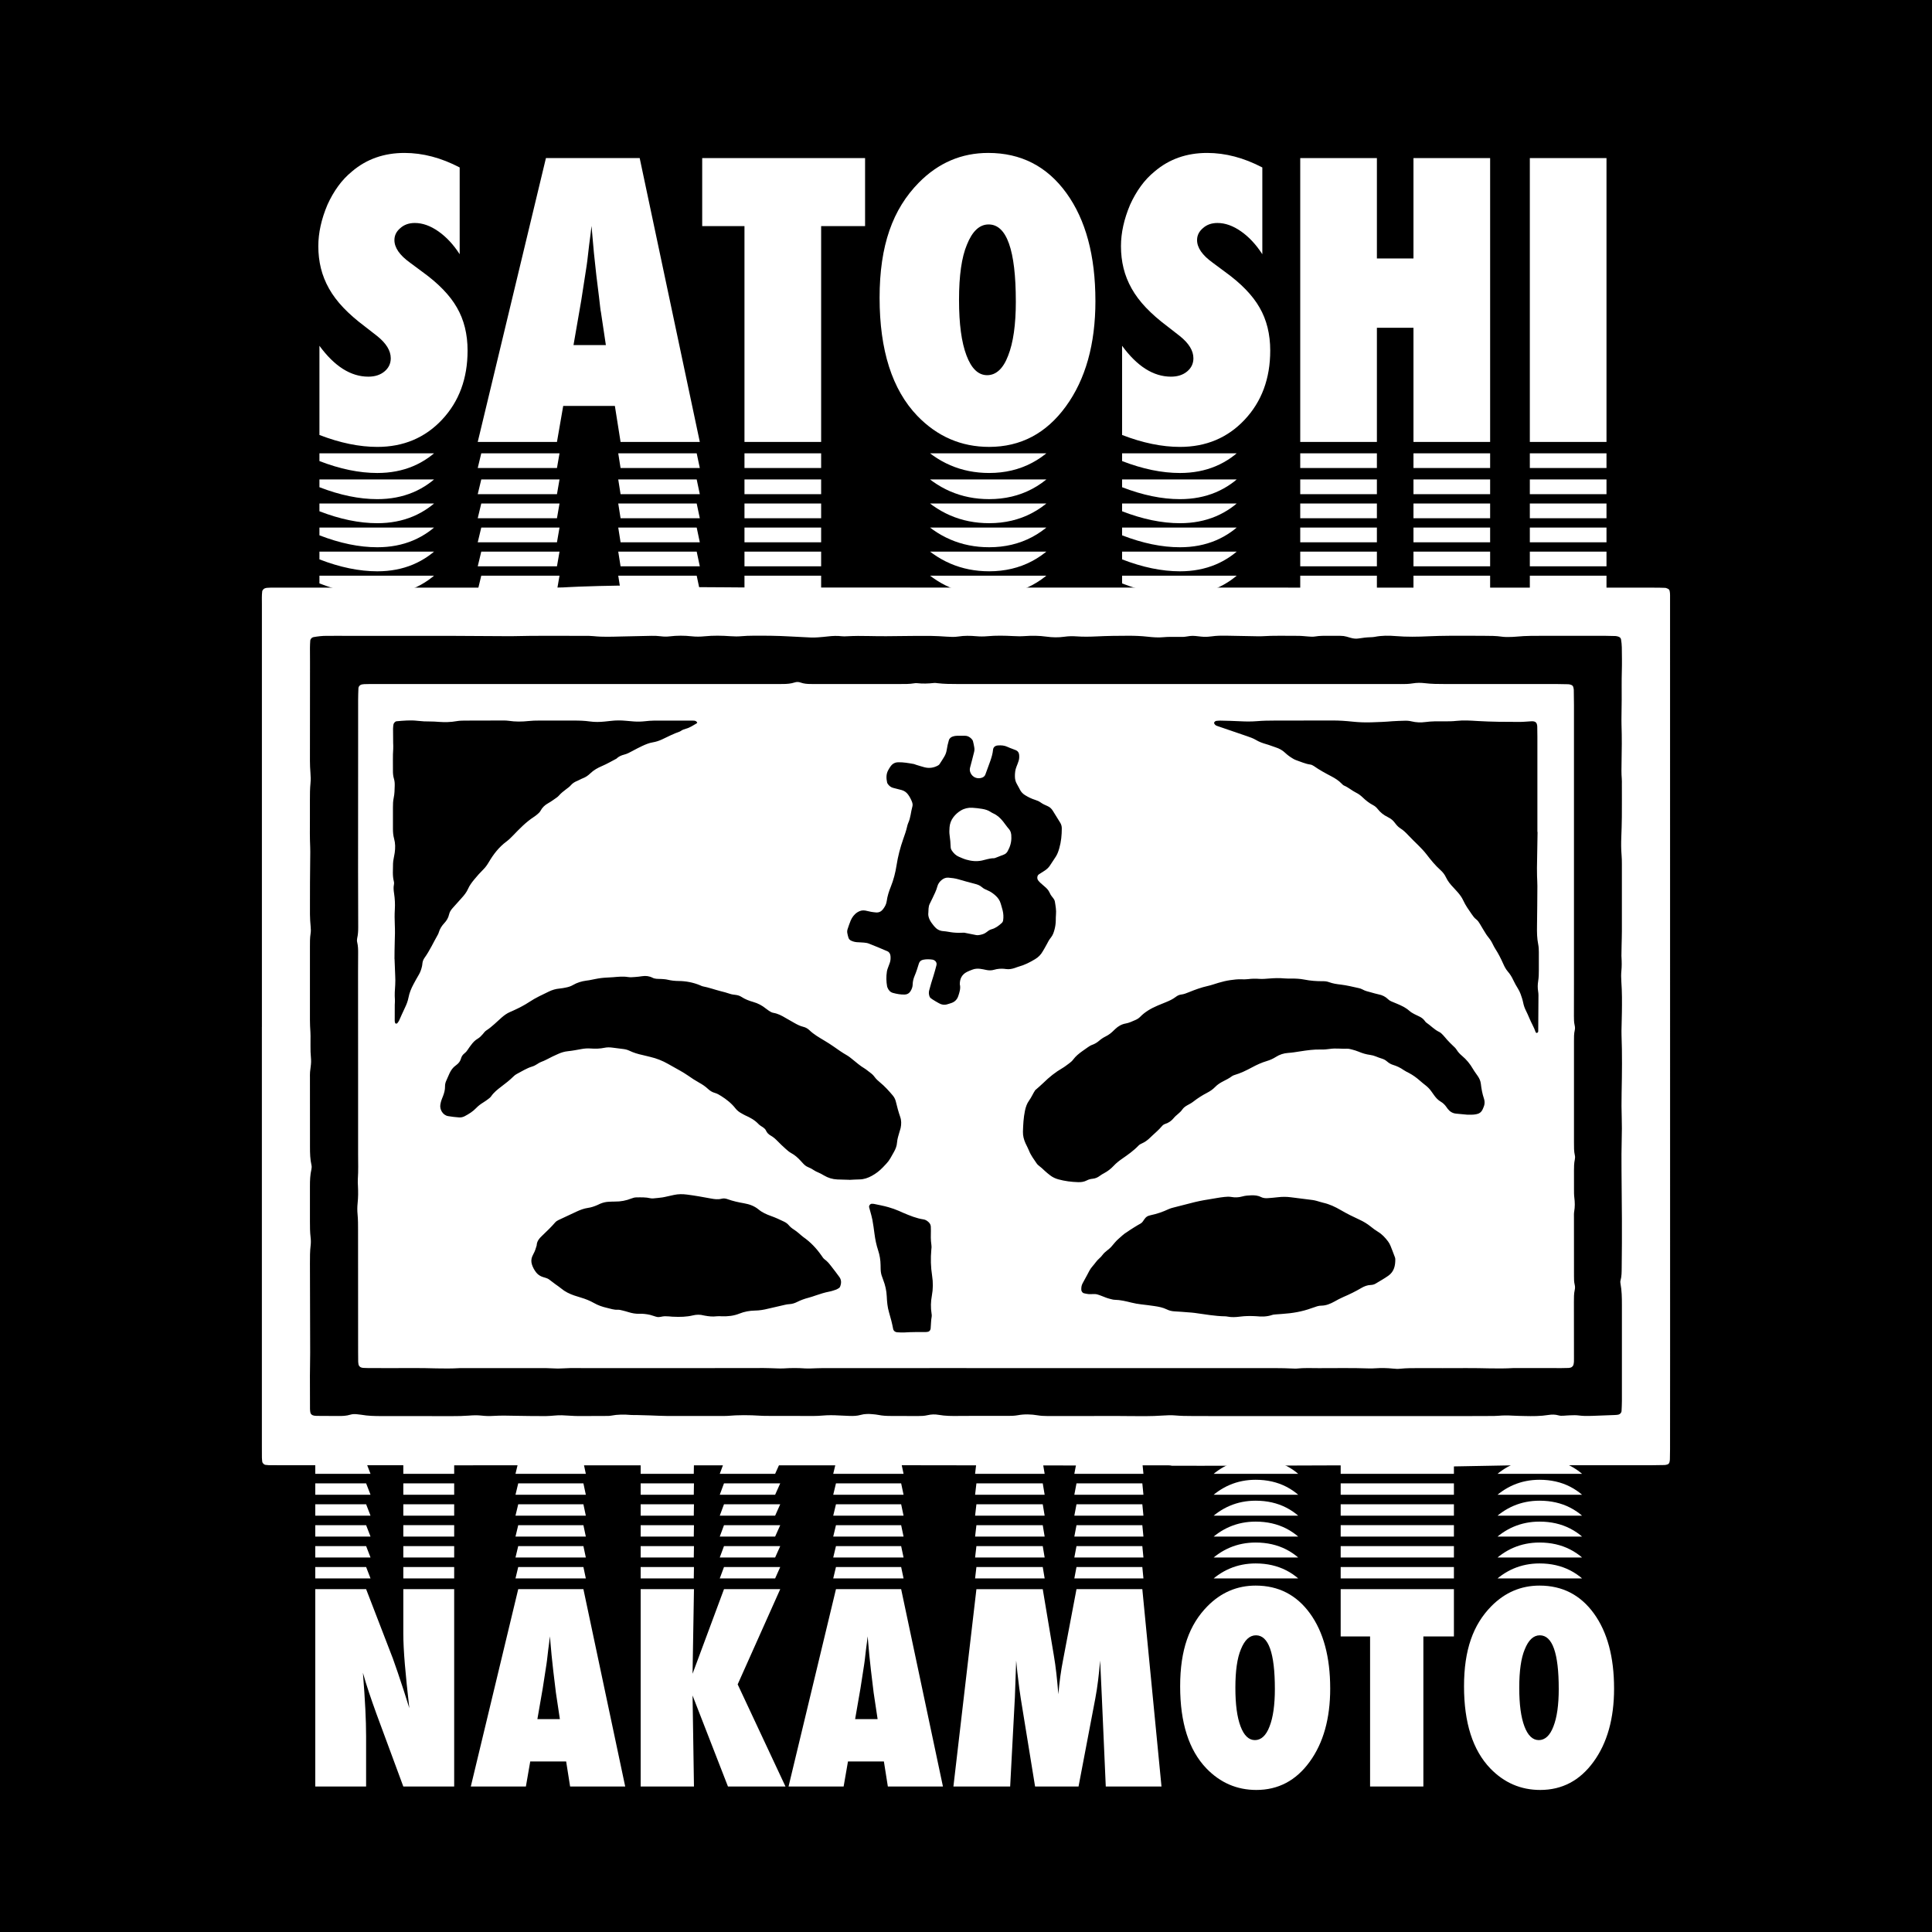 <?xml version="1.0" encoding="UTF-8"?><svg xmlns="http://www.w3.org/2000/svg" xmlns:xlink="http://www.w3.org/1999/xlink" viewBox="0 0 1800 1800"><defs><style>.cls-1{fill:none;}.cls-2{clip-path:url(#clippath);}.cls-3{fill:#fff;}.cls-4{clip-path:url(#clippath-1);}.cls-5{clip-path:url(#clippath-4);}.cls-6{clip-path:url(#clippath-3);}.cls-7{clip-path:url(#clippath-2);}.cls-8{clip-path:url(#clippath-7);}.cls-9{clip-path:url(#clippath-8);}.cls-10{clip-path:url(#clippath-6);}.cls-11{clip-path:url(#clippath-5);}.cls-12{clip-path:url(#clippath-9);}.cls-13{clip-path:url(#clippath-10);}.cls-14{clip-path:url(#clippath-11);}</style><clipPath id="clippath"><rect class="cls-1" x="276.36" y="422.33" width="1234.79" height="78.58"/></clipPath><clipPath id="clippath-1"><rect class="cls-1" x="276.36" y="446.69" width="1234.79" height="78.58"/></clipPath><clipPath id="clippath-2"><rect class="cls-1" x="276.36" y="469.1" width="1234.79" height="78.58"/></clipPath><clipPath id="clippath-3"><rect class="cls-1" x="276.36" y="491.51" width="1234.79" height="78.58"/></clipPath><clipPath id="clippath-4"><rect class="cls-1" x="276.36" y="513.92" width="1234.79" height="78.58"/></clipPath><clipPath id="clippath-5"><rect class="cls-1" x="276.36" y="536.33" width="1234.79" height="78.58"/></clipPath><clipPath id="clippath-6"><rect class="cls-1" x="254.54" y="1417.57" width="1256.61" height="52.99"/></clipPath><clipPath id="clippath-7"><rect class="cls-1" x="254.54" y="1398.08" width="1256.61" height="52.99"/></clipPath><clipPath id="clippath-8"><rect class="cls-1" x="254.54" y="1378.59" width="1256.61" height="52.99"/></clipPath><clipPath id="clippath-9"><rect class="cls-1" x="254.54" y="1359.1" width="1256.61" height="52.99"/></clipPath><clipPath id="clippath-10"><rect class="cls-1" x="254.54" y="1339.61" width="1256.61" height="52.99"/></clipPath><clipPath id="clippath-11"><rect class="cls-1" x="254.54" y="1320.13" width="1256.61" height="52.99"/></clipPath></defs><g id="Layer_2"><rect width="1800" height="1800"/></g><g id="Layer_1"><g><g><path class="cls-3" d="m244.01,956.74c0-131.27,0-262.53,0-393.8,0-4.05-.21-8.11.31-12.14.11-.85,1.49-2.41,2.39-2.65.6-.16,1.19-.41,1.8-.47,1.24-.12,2.49-.18,3.73-.19,3.12-.03,6.24-.02,9.35-.02,84.81,0,169.62,0,254.42,0,4.05,0,14-.33,14.91-.52.97-.2,52.75-2.04,53.58-1.06.42.49.87.88,1.52,1.01.61.13,4.93.51,6.49.51,15.59,0,31.18.02,46.77,0,1.86,0,3.74-.09,5.58-.33,1.26-.17,60.33.33,61.57.34,19.95,0,39.91,0,59.86-.02,1.55,0,98.02.02,98.65.02,20.89,0,591.9.08,676.08.09,3.43,0,6.86.04,10.28.18.89.04,1.78.48,2.64.83.93.37,1.45,1.23,1.65,2.12.26,1.2.36,2.47.36,3.7.03,5.61,0,11.22,0,16.84.01,230.42.03,460.83.04,691.25,0,29.31-.03,58.62-.05,87.93,0,3.12-.05,6.24-.14,9.35-.03.92-.18,1.87-.44,2.75-.26.91-.93,1.63-1.83,1.93-.87.29-1.81.51-2.73.54-3.74.11-7.48.17-11.22.17-41.78.01-83.56,0-125.34.02-4.04,0-96.34,1.91-96.41,1.67-.18-.65-3.09-1.63-4-1.63-16.52,0-33.05.02-49.57.03-.62,0-171.23.67-172.5.39-.91-.2-1.84-.35-2.77-.35-16.52-.02-33.05-.03-49.57-.02-.62,0-1.23.15-1.85.19-.72.05-192.39-.28-194.25-.28-21.51,0-43.03.02-64.54.07-1.86,0-65.59.04-66.21.03-18.39-.01-36.79-.01-55.18,0-.3,0-120.57,0-122.12-.03-4.36-.08-8.73-.09-13.09-.09-15.59,0-31.18.02-46.77.06-1.54,0-90.5.1-91.42.08-4.05-.09-8.11-.14-12.16-.14-37.73,0-75.45,0-113.18,0-2.81,0-5.61,0-8.42-.05-.93-.01-1.86-.16-2.79-.25-1.43-.15-2.97-1.66-3.11-3.05-.12-1.24-.29-2.48-.31-3.72-.05-3.43-.03-6.86-.03-10.29,0-130.33,0-260.65,0-390.98Zm1266.63-65.83c.03-1.97.1-6.02.17-10.07.08-4.36.25-8.73.26-13.09.03-20.89.03-41.78,0-62.66,0-2.8-.04-5.62-.28-8.41-.48-5.61-.46-11.21-.25-16.82.23-6.23.45-12.46.5-18.7.08-10.29.03-20.58.02-30.86,0-1.56.05-3.12-.08-4.67-.42-4.98-.31-9.97-.21-14.96.26-11.85.35-23.69-.04-35.54-.1-3.11-.03-6.23,0-9.35.04-4.68.15-9.35.17-14.03.04-8.73-.14-17.45.12-26.18.22-7.48.09-14.96-.01-22.44-.03-2.48-.33-4.97-.72-7.42-.2-1.25-1.18-2.18-2.45-2.57-.89-.27-1.81-.53-2.73-.57-3.11-.12-6.23-.19-9.35-.2-18.39-.02-36.78-.01-55.17-.01-9.35,0-18.71-.13-28.03.79-2.17.22-4.36.29-6.54.3-2.18.01-4.39.06-6.53-.26-5.58-.83-11.19-.8-16.8-.82-4.36-.02-8.73-.06-13.09-.06-12.78,0-25.57-.11-38.34.48-10.29.48-20.55.68-30.84-.18-6.53-.54-13.08-.57-19.57.71-1.22.24-2.48.32-3.72.35-3.75.09-7.46.52-11.15,1.14-2.5.42-4.96.19-7.4-.52-6.99-2.04-6.11-1.91-14.74-1.93-1.87,0-3.74-.01-5.61-.02-4.37-.02-8.73-.07-13.06.66-2.17.37-4.35.14-6.53-.02-3.11-.23-6.22-.6-9.33-.59-11.22.03-22.45-.36-33.66.37-2.17.14-4.36.01-6.54-.02-9.04-.16-18.08-.34-27.12-.5-4.37-.07-8.72,0-13.06.63-2.46.35-4.98.51-7.45.41-3.42-.14-6.82-.83-10.23-.89-3.41-.05-6.75,1.15-10.22.97-1.24-.06-2.49,0-3.74.02-4.36.05-8.76-.19-13.08.25-5.03.51-9.97.11-14.92-.44-5.9-.66-11.81-.9-17.74-.89-9.98,0-19.95.13-29.92.62-6.23.3-12.47.4-18.69-.04-3.75-.27-7.49-.21-11.2.33-5.61.8-11.21.7-16.78-.08-6.84-.95-13.68-1-20.53-.5-3.44.25-6.84.16-10.27-.02-8.1-.42-16.21-.61-24.3.13-3.44.31-6.83.3-10.26,0-5.6-.49-11.21-.61-16.79.28-3.72.59-7.46.34-11.2.1-4.66-.3-9.34-.62-14.01-.66-8.42-.08-16.84-.03-25.25.09-10.91.16-21.82.29-32.73.01-6.86-.18-13.72-.14-20.57.22-1.55.08-3.13.17-4.66-.01-4.37-.53-8.71-.35-13.06.16-3.1.36-6.2.65-9.31.86-2.17.15-4.36.23-6.53.14-6.54-.27-13.08-.61-19.61-.99-11.52-.67-23.06-.76-34.59-.67-3.43.02-6.86.12-10.27.43-3.43.31-6.83.28-10.26.03-8.09-.58-16.2-.74-24.29.07-4.06.41-8.06.45-12.12,0-6.84-.74-13.7-.75-20.53.08-2.81.34-5.56.26-8.37-.11-2.77-.36-5.59-.45-8.39-.4-9.35.14-18.7.39-28.05.61-8.72.2-17.45.6-26.16-.33-2.78-.3-5.6-.27-8.41-.26-22.13.09-44.27-.3-66.4.28-2.8.07-5.61.02-8.42,0-17.15-.1-34.29-.26-51.44-.29-35.54-.04-71.08-.01-106.62-.01-2.49,0-4.99,0-7.48.01-4.07,0-8.09.5-12.08,1.2-1.41.24-2.84,1.76-2.93,3.22-.14,2.17-.27,4.35-.28,6.53-.02,4.36.05,8.73.05,13.09-.02,30.86-.07,61.73-.07,92.59,0,3.74.2,7.48.48,11.2.23,3.12.35,6.22.04,9.34-.53,5.28-.55,10.58-.54,15.88.01,5.92.03,11.85,0,17.77-.06,8.73-.13,17.46.26,26.18.13,2.8.05,5.61.03,8.42-.07,8.1-.17,16.21-.22,24.31-.04,6.23,0,12.47-.03,18.7-.05,7.48-.14,14.97.64,22.42.23,2.18.29,4.36-.06,6.53-.65,4.02-.6,8.08-.6,12.13,0,19.33,0,38.66,0,57.99,0,7.17-.12,14.34.43,21.5.19,2.48.08,4.99.09,7.48.02,3.74-.05,7.48.05,11.22.09,3.11.58,6.23.5,9.33-.08,3.1-.71,6.19-.97,9.29-.16,1.86-.09,3.74-.09,5.61,0,21.51.01,43.02.03,64.54,0,5.62.13,11.22,1.4,16.74.27,1.17.22,2.52-.05,3.7-1.2,5.21-1.4,10.49-1.39,15.8.01,10.91.01,21.82,0,32.74,0,4.99,0,9.98.61,14.94.3,2.48.34,4.98.04,7.46-.68,5.59-.66,11.2-.65,16.81.08,27.75.17,55.49.21,83.24,0,7.17-.21,14.34-.23,21.51-.03,10.29.03,20.57.07,30.86,0,.93.13,1.86.25,2.79.27,2.16,1.76,3.2,3.78,3.5,1.23.18,2.49.18,3.73.19,6.24.04,12.47.05,18.71.1,3.75.03,7.46-.1,11.1-1.23,2.09-.65,4.31-.63,6.5-.37,1.24.15,2.49.23,3.71.44,6.17,1.1,12.39,1.23,18.64,1.23,22.13-.02,44.27.06,66.41.04,4.98,0,9.98-.08,14.95-.46,4.06-.32,8.08-.49,12.12-.01,3.72.44,7.47.49,11.21.26,7.17-.46,14.34-.17,21.5-.07,9.04.13,18.08.31,27.12.25,4.97-.04,9.96-.9,14.92-.75,5.29.16,10.57.74,15.87.72,8.11-.02,16.21-.04,24.32-.09,1.87-.01,3.78.08,5.6-.27,6.19-1.2,12.38-1.18,18.62-.64,1.55.14,3.12.01,4.67.05,4.36.11,8.73.22,13.09.36,5.61.18,11.22.52,16.82.54,17.46.06,34.92,0,52.37-.02.93,0,1.87,0,2.8-.08,10.27-.9,20.55-.81,30.83-.16,2.18.14,4.36.16,6.54.17,14.34.04,28.68.08,43.02.07,2.8,0,5.61-.15,8.41-.39,4.98-.43,9.96-.39,14.95-.1,3.42.2,6.85.35,10.28.45,3.43.1,6.81.02,10.19-.94,3.62-1.03,7.4-1.04,11.14-.67,1.86.18,3.74.33,5.56.7,3.69.76,7.42.92,11.16.93,8.42.02,16.84.05,25.25.08,3.12.01,6.23-.09,9.29-.81,3.38-.79,6.8-.91,10.22-.3,6.18,1.1,12.4,1.11,18.65,1.03,6.23-.08,12.47-.09,18.7-.09,9.04,0,18.08.02,27.12.04,3.12,0,6.24-.06,9.32-.62,6.21-1.14,12.41-.94,18.61.1,2.78.47,5.57.62,8.38.62,12.78,0,25.56.02,38.34.01,8.42,0,16.83-.08,25.25-.05,9.35.03,18.71.22,28.06.18,5.61-.02,11.22-.21,16.82-.59,3.75-.25,7.47-.41,11.2-.08,4.97.44,9.96.54,14.95.53,5.61,0,11.22.04,16.84.05,81.37,0,162.74,0,244.11,0,5.92,0,11.85-.02,17.77-.06,2.49-.02,5,0,7.47-.21,4.36-.39,8.71-.38,13.08-.12,3.73.22,7.48.26,11.22.35,7.48.19,14.96.21,22.39-.99,3.09-.5,6.21-.49,9.28.39,1.52.44,3.08.43,4.64.33,2.18-.14,4.35-.34,6.53-.39,2.49-.05,5.02-.21,7.46.13,4.05.56,8.08.56,12.13.42,7.17-.25,14.33-.54,21.49-.81.62-.02,1.24-.07,1.87-.12.31-.02.62-.09.93-.12,1.98-.19,3.59-1.68,3.68-3.56.16-3.11.32-6.23.33-9.34.03-29.93.03-59.86,0-89.79,0-6.55-.11-13.09-1.33-19.57-.17-.9-.23-1.91.02-2.77,1.14-3.96,1.06-8.02,1.12-12.07.41-30.24.17-60.48-.17-90.72-.11-9.98-.04-19.95.2-29.92.14-5.92.21-11.85.02-17.76-.27-8.11-.29-16.21-.13-24.31.36-18.08.6-36.16-.09-54.23-.1-2.49,0-4.99.05-7.48.08-4.36.23-8.73.29-13.09.14-9.66.19-19.33-.5-28.98-.25-3.43-.27-6.85.06-10.28.36-3.73.37-7.47.04-13.3Z"/><path class="cls-3" d="m900.4,1274.61c-44.59,0-89.18,0-133.76.02-3.74,0-7.47.24-11.21.32-1.87.04-3.74.09-5.6-.04-6.54-.47-13.08-.43-19.63,0-2.17.15-4.36.03-6.53-.02-4.05-.1-8.1-.33-12.15-.33-12.78-.02-25.57.05-38.35.05-41.78.02-83.56.03-125.34.04-5.61,0-11.23-.11-16.84-.04-3.74.04-7.47.43-11.21.43-3.74,0-7.47-.4-11.21-.41-25.88-.03-51.76,0-77.64.01-.94,0-1.87-.04-2.81.01-14.34.87-28.67-.22-43.01-.08-14.03.13-28.06.03-42.09.01-1.56,0-3.12-.05-4.67-.15-.61-.04-1.21-.26-1.82-.39-.96-.21-2.3-1.62-2.45-2.59-.14-.92-.34-1.84-.36-2.77-.06-3.12-.07-6.24-.07-9.35-.02-37.73-.04-75.46-.06-113.18,0-4.99.01-9.98-.46-14.95-.33-3.42-.3-6.85.06-10.27.56-5.28.58-10.58.31-15.88-.11-2.18-.26-4.37-.11-6.54.55-7.79.25-15.58.25-23.38.01-22.14.01-44.28,0-66.41-.01-34.3-.04-68.6-.05-102.89,0-5.92.02-11.85.08-17.77.04-3.44-.07-6.84-.88-10.22-.28-1.17-.28-2.52-.01-3.69.78-3.37.97-6.77.96-10.21-.07-17.46-.13-34.92-.13-52.38,0-36.17.03-72.34.05-108.51,0-17.15-.01-34.3.01-51.45,0-3.43.14-6.85.27-10.28.07-1.9,1.64-3.48,3.55-3.7.62-.07,1.23-.2,1.85-.22,1.56-.06,3.12-.1,4.68-.11,3.12-.02,6.24-.02,9.35-.02,40.53,0,81.07,0,121.6,0,81.69,0,163.38,0,245.08,0,3.12,0,6.24,0,9.35-.01,3.75-.02,7.47-.27,11.07-1.48,1.84-.62,3.7-.5,5.5.15,2.98,1.07,6.08,1.32,9.21,1.33,2.18,0,4.37.01,6.55.01,25.57,0,51.14,0,76.7,0,4.36,0,8.73.09,13.06-.63.92-.15,1.88-.26,2.79-.16,5.29.58,10.56.45,15.84-.17,1.22-.14,2.49.1,3.73.24,5.9.68,11.82.72,17.75.72,64.85-.01,129.71,0,194.56,0,68.91,0,137.82,0,206.72,0,4.05,0,8.11-.03,12.16.04,3.75.07,7.48-.03,11.19-.64,3.71-.62,7.47-.64,11.19-.18,6.21.76,12.44.79,18.68.79,34.61,0,69.22-.01,103.83,0,3.74,0,7.48.08,11.22.2.91.03,1.86.27,2.71.61.85.34,1.64.93,1.89,1.91.23.9.49,1.81.51,2.73.1,4.68.17,9.35.17,14.03,0,86.37,0,172.74,0,259.11,0,10.29-.02,20.58-.04,30.87,0,2.81.02,5.61.66,8.37.36,1.53.5,3.1.13,4.63-.81,3.38-.74,6.81-.74,10.24,0,9.04,0,18.08,0,27.13,0,22.45,0,44.9,0,67.35,0,4.05-.09,8.1.84,12.1.27,1.17.21,2.51-.05,3.7-.73,3.39-.8,6.8-.79,10.23.02,5.92-.02,11.85.02,17.77.02,2.49-.02,5.01.3,7.47.55,4.36.64,8.67-.13,13.03-.32,1.82-.21,3.73-.21,5.6,0,18.08.02,36.17.03,54.25,0,2.81-.02,5.61.66,8.37.38,1.53.41,3.09.06,4.64-.82,3.69-.8,7.42-.79,11.17.04,17.46.05,34.92.05,52.38,0,2.17.11,4.36-.52,6.49-.29.99-1.53,2.27-2.57,2.47-.61.12-1.21.33-1.82.35-2.18.08-4.36.13-6.54.13-14.65,0-29.31-.02-43.96-.03-.31,0-.62-.02-.94,0-14.65.88-29.29-.11-43.94.02-14.65.13-29.31.02-43.96.03-5.92,0-11.84-.05-17.75.59-2.15.23-4.37.1-6.52-.13-5.6-.59-11.2-.66-16.81-.29-1.86.12-3.74.19-5.61.12-15.59-.56-31.18-.24-46.77-.26-6.85-.01-13.72-.35-20.56.38-.92.1-1.87.04-2.8,0-12.15-.61-24.32-.39-36.47-.39-89.49-.02-178.97-.01-268.46-.01h0Zm-108.89-175.36c2.31-.11,5.74-.38,9.16-.41,4.18-.04,7.94-1.36,11.54-3.32,3.86-2.1,7.29-4.74,10.34-7.93,5.43-5.69,5.48-5.64,9.38-12.71.3-.55.61-1.09.92-1.63,1.55-2.74,2.68-5.57,2.9-8.79.24-3.43,1.39-6.7,2.31-10,.33-1.2.79-2.37,1.05-3.58.71-3.41.78-6.87-.37-10.17-1.64-4.72-2.94-9.51-4.09-14.37-.5-2.11-1.49-4.09-2.94-5.79-3.64-4.28-7.37-8.47-11.74-12.02-1.95-1.58-3.76-3.25-5.24-5.29-1.1-1.52-2.45-2.79-4.01-3.88-1.79-1.24-3.38-2.81-5.24-3.91-4.06-2.39-7.55-5.49-11.19-8.42-1.7-1.36-3.39-2.79-5.27-3.85-4.35-2.47-8.4-5.36-12.48-8.23-2.8-1.97-5.72-3.78-8.65-5.54-4.81-2.89-9.68-5.65-13.77-9.59-1.57-1.51-3.51-2.63-5.67-3.14-3.08-.73-5.83-2.17-8.54-3.72-2.7-1.55-5.45-3.03-8.12-4.63-3.49-2.09-7.05-3.97-11.14-4.66-1.55-.26-2.93-1.03-4.23-1.92-1.03-.7-2.05-1.42-3.02-2.2-3.43-2.79-7.27-4.8-11.53-6.01-3.91-1.11-7.68-2.53-11.11-4.78-1.58-1.04-3.36-1.56-5.25-1.81-1.85-.24-3.75-.42-5.49-1.04-2.95-1.05-5.97-1.78-8.99-2.56-5.43-1.39-10.7-3.35-16.23-4.38-.9-.17-1.74-.67-2.6-1.02-6.42-2.64-13.12-3.93-20.05-3.98-3.45-.02-6.82-.39-10.18-1.2-1.8-.44-3.7-.51-5.56-.66-1.55-.12-3.13,0-4.67-.17-1.22-.14-2.52-.35-3.58-.9-3.18-1.66-6.48-2.07-9.98-1.52-2.15.33-4.33.6-6.5.74-2.17.14-4.41.39-6.52.04-4.7-.77-9.32-.24-13.98.15-3.73.31-7.48.32-11.19.79-3.7.47-7.35,1.34-11.02,2.02-.92.17-1.85.27-2.78.39-4.37.58-8.53,1.85-12.34,4.07-1.92,1.12-3.98,1.8-6.11,2.24-2.13.44-4.28.88-6.44,1.06-3.48.29-6.76,1.27-9.85,2.76-6.17,2.98-12.42,5.82-18.15,9.63-4.69,3.11-9.68,5.66-14.79,7.99-1.13.52-2.28,1.01-3.42,1.51-2.89,1.25-5.35,3.07-7.74,5.14-4.7,4.08-8.99,8.63-14.29,12.03-1.27.81-2.2,2.18-3.21,3.36-1.43,1.66-2.96,3.25-4.85,4.35-2.49,1.45-4.37,3.48-6.05,5.75-1.11,1.5-2.26,2.99-3.25,4.57-.84,1.34-1.85,2.46-3.11,3.42-1.52,1.16-2.54,2.73-3.05,4.59-.69,2.5-2.14,4.47-4.21,6-.25.18-.49.39-.74.57-2.62,1.85-4.4,4.39-5.75,7.24-1.06,2.25-1.98,4.57-3.02,6.84-.8,1.73-1.25,3.52-1.2,5.42.07,3.18-.78,6.16-1.89,9.09-.56,1.45-1.19,2.88-1.66,4.36-.38,1.18-.6,2.42-.81,3.65-.69,4.06,2.02,9.62,7.16,10.57,3.36.62,6.78.93,10.19,1.21,1.87.16,3.72-.26,5.42-1.16,3.87-2.06,7.57-4.35,10.61-7.56,1.95-2.05,4.19-3.71,6.59-5.19,1.59-.98,3.13-2.06,4.61-3.18.99-.75,2.04-1.53,2.72-2.53,2.51-3.68,5.94-6.36,9.41-9.01,3.97-3.02,7.93-6.04,11.48-9.58.87-.87,1.89-1.67,2.98-2.23,4.69-2.43,9.15-5.36,14.27-6.91,1.8-.54,3.44-1.43,5.02-2.46,1.04-.68,2.11-1.39,3.26-1.8,3.84-1.36,7.32-3.46,10.96-5.21,1.68-.81,3.4-1.54,5.1-2.32,2.86-1.3,5.85-2.21,8.96-2.52,4.35-.43,8.63-1.29,12.92-2.06,2.77-.5,5.54-.69,8.37-.48,4.36.32,8.72.22,13.03-.69,2.47-.52,4.95-.43,7.44-.09,3.09.42,6.18.84,9.27,1.18,2.19.24,4.29.67,6.29,1.64,3.95,1.91,8.12,3.14,12.4,4.06,2.43.52,4.84,1.2,7.26,1.77,5.81,1.36,11.32,3.56,16.46,6.5,3.78,2.17,7.64,4.21,11.41,6.4,2.42,1.41,4.85,2.83,7.14,4.44,3.31,2.34,6.7,4.56,10.24,6.53,3.01,1.67,5.87,3.53,8.38,5.91,1.84,1.74,3.95,3.06,6.4,3.73,2.15.59,4,1.71,5.84,2.87,5.04,3.18,9.68,6.83,13.36,11.56,1.57,2.01,3.53,3.5,5.76,4.68,1.1.58,2.15,1.29,3.28,1.79,4.58,2.02,8.91,4.35,12.41,8.09,1.25,1.34,3,2.21,4.52,3.3,1.03.73,1.95,1.61,2.46,2.76.93,2.09,2.39,3.58,4.37,4.68,2.47,1.37,4.54,3.24,6.51,5.27,2.38,2.46,4.88,4.82,7.43,7.1,1.62,1.45,3.29,2.94,5.18,3.96,3.36,1.81,6.12,4.26,8.66,7.03.84.92,1.68,1.84,2.54,2.75,1.29,1.38,2.74,2.59,4.5,3.28,2.04.81,3.94,1.84,5.75,3.08,1.02.7,2.16,1.24,3.31,1.71,2.03.82,3.92,1.89,5.8,3,3.81,2.27,7.97,3.53,12.41,3.72,3.42.15,6.85.21,11.39.33Zm575.41-60.74c1.74,0,3.61.07,5.48-.02,1.23-.06,2.47-.3,3.68-.56,2.26-.49,3.95-1.78,5.01-3.84.29-.55.5-1.14.77-1.7,1.4-2.92,1.74-5.77.66-9-1.48-4.42-2.32-9.04-2.85-13.7-.29-2.52-1.29-4.8-2.7-6.9-1.56-2.33-3.3-4.55-4.7-6.97-2.69-4.64-6.02-8.7-10.13-12.13-1.92-1.61-3.64-3.4-4.96-5.55-.99-1.62-2.38-2.85-3.75-4.13-1.82-1.69-3.54-3.5-5.23-5.33-1.27-1.37-2.37-2.91-3.67-4.24-1.08-1.1-2.2-2.34-3.56-2.97-4.61-2.14-7.97-5.97-12.1-8.75-.74-.5-1.24-1.38-1.83-2.1-1.2-1.47-2.67-2.57-4.37-3.42-3.34-1.67-6.91-3.03-9.72-5.53-3.33-2.97-7.26-4.77-11.28-6.47-1.72-.73-3.45-1.44-5.18-2.15-1.17-.47-2.23-1.1-3.13-1.99-2.51-2.49-5.49-3.98-8.98-4.64-2.44-.46-4.81-1.29-7.23-1.91-2.71-.7-5.43-1.33-7.91-2.76-1.06-.61-2.31-.95-3.52-1.21-5.48-1.17-10.92-2.58-16.49-3.22-3.74-.43-7.42-.96-10.95-2.26-1.79-.66-3.6-.92-5.49-.9-5.93.06-11.81-.36-17.66-1.53-3.97-.79-8.04-.94-12.1-.95-2.18,0-4.37.08-6.53-.13-4.68-.45-9.33-.27-14,.1-3.1.24-6.24.55-9.33.32-3.45-.25-6.82-.21-10.24.24-2.15.28-4.36.24-6.53.17-3.45-.11-6.83.29-10.23.79-3.72.54-7.34,1.42-10.92,2.48-3.28.97-6.52,2.17-9.85,2.91-6.11,1.36-11.95,3.48-17.72,5.83-2.31.94-4.62,1.89-7.13,2.18-1.92.22-3.6,1.04-5.09,2.19-2.75,2.12-5.84,3.57-9.02,4.86-2.6,1.05-5.2,2.09-7.78,3.19-6.06,2.59-11.76,5.76-16.4,10.55-1.33,1.37-2.93,2.32-4.66,3.04-2.86,1.2-5.61,2.61-8.76,3.15-3.75.65-7.02,2.49-9.79,5.15-.45.43-.91.85-1.35,1.29-2.2,2.24-4.64,4.16-7.47,5.55-2.25,1.11-4.34,2.47-6.22,4.12-1.9,1.67-4.04,2.92-6.41,3.77-1.49.53-2.79,1.36-4.07,2.26-1.79,1.25-3.58,2.5-5.35,3.77-3.05,2.19-5.95,4.53-8.21,7.57-1.12,1.51-2.53,2.75-4.07,3.83-2.04,1.43-3.97,3.06-6.12,4.29-6.53,3.76-12.31,8.45-17.67,13.72-2.44,2.4-5.09,4.57-7.65,6.84-2.06,3.12-3.47,6.6-5.68,9.65-2.04,2.79-3.13,6.06-3.84,9.46-1.35,6.44-1.68,12.97-1.88,19.51-.11,3.79.85,7.42,2.41,10.87,1.03,2.27,2.29,4.44,3.2,6.75,1.72,4.41,4.56,8.13,7.18,11.98.52.76,1.19,1.47,1.93,2.01,2.01,1.49,3.81,3.2,5.63,4.92,1.58,1.49,3.31,2.84,5.03,4.18,2.24,1.74,4.79,2.93,7.51,3.69,6.04,1.68,12.22,2.45,18.46,2.65,2.82.09,5.61-.27,8.16-1.63,1.68-.89,3.48-1.37,5.36-1.54,2.57-.22,4.78-1.21,6.82-2.77,1.23-.94,2.6-1.72,3.97-2.45,3.33-1.78,6.28-4.06,8.85-6.82,2.35-2.53,5.03-4.63,7.86-6.59,5.38-3.73,10.73-7.49,15.29-12.26.83-.87,1.98-1.53,3.11-2.01,2.91-1.27,5.36-3.09,7.62-5.3,3.77-3.71,7.96-6.98,11.36-11.09.75-.91,1.98-1.58,3.13-1.95,3.08-1.01,5.6-2.84,7.57-5.28,2.37-2.95,5.85-4.8,7.93-7.89,2.45-3.63,6.56-4.61,9.74-7.02.25-.19.51-.36.75-.56,3.95-3.06,8.14-5.74,12.58-8.05,2.77-1.44,5.38-3.15,7.56-5.43,2.18-2.28,4.82-3.94,7.61-5.36,2.78-1.41,5.56-2.8,8.06-4.69.72-.55,1.64-.91,2.52-1.17,5.72-1.67,11.04-4.3,16.24-7.1,4.42-2.38,8.91-4.45,13.7-5.87,3-.89,5.83-2.14,8.48-3.83,3.47-2.21,7.3-3.48,11.43-3.74,3.74-.24,7.42-.86,11.12-1.44,6.46-1,12.94-1.94,19.53-1.74,2.79.09,5.62-.18,8.39-.58,5.29-.77,10.57.05,15.86-.17,1.52-.06,3.1.36,4.6.76,2.1.56,4.22,1.16,6.22,2.01,3.47,1.47,7.03,2.54,10.76,3.01,1.86.24,3.65.77,5.4,1.47,1.73.7,3.48,1.39,5.27,1.91,1.84.53,3.45,1.37,4.89,2.62,1.66,1.45,3.51,2.63,5.62,3.26,3.62,1.08,6.94,2.69,10.04,4.87,1.52,1.07,3.25,1.84,4.9,2.71,3.6,1.91,6.88,4.26,9.93,6.95,1.87,1.65,3.8,3.22,5.76,4.75,1.98,1.55,3.68,3.35,5.13,5.4.9,1.27,1.81,2.54,2.72,3.8,1.65,2.3,3.54,4.34,6.02,5.79,2.19,1.28,3.96,3.02,5.38,5.11.35.51.71,1.02,1.09,1.52,1.99,2.6,4.54,4.23,7.85,4.54,3.41.32,6.82.64,10.37.98Zm65.59-263.44c-.05,0-.11,0-.16,0,0-29.6,0-59.19,0-88.79,0-3.11-.03-6.23-.12-9.34-.03-.92-.15-1.9-.52-2.73-.36-.81-.98-1.52-1.94-1.88-.91-.34-1.83-.39-2.75-.35-3.73.18-7.46.61-11.19.61-13.08,0-26.16-.06-39.23-.84-6.52-.39-13.07-.86-19.6-.13-4.03.45-8.06.46-12.11.42-5.59-.06-11.22-.09-16.79.66-4.37.59-8.7.42-12.99-.62-2.14-.52-4.29-.69-6.49-.59-3.73.18-7.48.12-11.2.45-6.52.58-13.05.82-19.59,1.02-5.94.19-11.82,0-17.72-.63-6.19-.65-12.41-1.09-18.65-1.07-18.07.05-36.14.07-54.21.08-5.3,0-10.59.09-15.87.53-5.28.44-10.57.41-15.87.11-6.22-.36-12.45-.45-18.68-.6-1.24-.03-2.48.15-3.71.27-.3.03-.66.13-.86.32-.44.41-1.04.88-1.1,1.39-.06.51.36,1.16.72,1.63.8,1.05,2.07,1.34,3.23,1.74,8.83,3.03,17.67,6.03,26.5,9.07,2.94,1.01,5.89,2.01,8.59,3.62,2.95,1.77,6.15,2.94,9.48,3.87,2.99.83,5.87,2.06,8.84,3,3.32,1.06,6.29,2.67,8.82,5.08,2.04,1.94,4.29,3.61,6.7,5.06,1.06.64,2.14,1.32,3.31,1.7,4.42,1.47,8.65,3.53,13.35,4.16,1.18.16,2.42.72,3.41,1.42,5.11,3.6,10.57,6.57,16.09,9.46,3.6,1.88,7.03,4.02,9.87,6.99.64.67,1.34,1.41,2.17,1.75,4.07,1.68,7.33,4.71,11.25,6.63,2.26,1.11,4.24,2.6,6.05,4.34,2.93,2.82,6.07,5.35,9.71,7.23,1.68.87,3.1,2.05,4.26,3.56,2.52,3.26,5.68,5.74,9.39,7.54.28.14.54.32.81.46,2.29,1.11,4.16,2.72,5.68,4.74,1.51,2,3.08,3.94,5.23,5.28,2.67,1.66,4.9,3.77,7.04,6.07,3.18,3.42,6.57,6.64,9.89,9.93,2.66,2.63,5.23,5.33,7.52,8.3,3.99,5.18,8.09,10.27,13.01,14.65,2.1,1.88,3.86,4.09,5.06,6.66,1.74,3.73,4.3,6.83,7.14,9.75,1.3,1.34,2.55,2.74,3.77,4.15,2.05,2.36,3.93,4.86,5.23,7.71,2.08,4.57,4.98,8.62,7.82,12.71,1.24,1.79,2.48,3.57,4.26,4.92,1.51,1.15,2.54,2.72,3.5,4.34,1.91,3.21,3.77,6.45,5.8,9.59,1.35,2.09,3.1,3.92,4.41,6.03,1.47,2.37,2.5,5.02,4,7.36,2.88,4.47,5.29,9.16,7.43,14.01,1.14,2.57,2.42,5.09,4.26,7.22,2.07,2.38,3.71,4.98,5.02,7.83,1.3,2.83,2.86,5.52,4.49,8.18.97,1.58,1.82,3.28,2.45,5.02.95,2.63,1.85,5.31,2.4,8.04.5,2.48,1.27,4.79,2.38,7.04,1.24,2.51,2.41,5.06,3.48,7.65,1.79,4.31,4.25,8.32,5.77,12.76.09.27.36.53.61.67.2.11.54.09.75-.01.56-.26,1.02-.77,1.03-1.43.1-11.21.17-22.43.22-33.64,0-1.24-.13-2.49-.33-3.72-.5-3.11-.45-6.22.05-9.31.55-3.4.64-6.82.63-10.25,0-5.61,0-11.21,0-16.82,0-2.5-.12-4.98-.62-7.44-1.11-5.53-1.18-11.13-1.09-16.75.19-12.46.28-24.92.35-37.38.02-3.11-.23-6.22-.31-9.34-.06-2.49-.12-4.98-.08-7.47.17-11.21.37-22.42.56-33.64Zm-1064.92,118.33c.23,5.68.46,10.66.61,15.64.09,2.8.23,5.62.02,8.41-.35,4.67-.66,9.32-.29,14,.12,1.54-.12,3.11-.14,4.67-.04,4.99-.05,9.97-.04,14.96,0,.61.17,1.22.33,1.82.07.25.25.57.47.66.65.26,1.29.14,1.7-.37.57-.72,1.16-1.46,1.54-2.28,1.83-3.96,3.5-7.99,5.41-11.9,1.52-3.1,2.76-6.27,3.4-9.66.82-4.33,2.5-8.35,4.56-12.21,1.61-3.02,3.25-6.04,5.01-8.97,1.47-2.45,2.34-5.09,2.98-7.82.21-.91.3-1.85.4-2.77.21-1.9.85-3.6,1.97-5.17,4.92-6.86,8.37-14.57,12.54-21.86.31-.54.53-1.13.7-1.73.98-3.37,2.8-6.22,5.18-8.77,2.16-2.31,3.78-4.93,4.45-8.09.47-2.18,1.65-4.03,3.1-5.69,2.88-3.28,5.78-6.53,8.73-9.75,2.33-2.54,4.47-5.25,5.85-8.4,1.4-3.19,3.44-5.86,5.61-8.54,2.75-3.4,5.67-6.63,8.77-9.7,2-1.98,3.55-4.27,5-6.72,4.3-7.28,9.4-13.94,16.28-19.04,2.26-1.67,4.25-3.62,6.2-5.65,6.06-6.27,12.09-12.59,19.48-17.38,1.3-.84,2.55-1.81,3.7-2.84.92-.82,1.89-1.72,2.45-2.79,1.65-3.15,4.05-5.4,7.15-7.12,2.71-1.5,5.21-3.39,7.78-5.16.76-.52,1.51-1.12,2.11-1.82,2.05-2.38,4.5-4.3,7-6.16,1.49-1.11,3.06-2.22,4.25-3.62,1.69-1.98,3.77-3.17,6.12-4.11,1.73-.69,3.32-1.74,5.07-2.39,2.68-1.01,4.9-2.58,6.96-4.57,3.16-3.06,6.93-5.15,11.01-6.88,4.57-1.93,8.87-4.5,13.29-6.79,2.06-2.03,4.6-3.14,7.36-3.83,2.75-.68,5.2-2.09,7.67-3.4,3.02-1.61,6.03-3.23,9.15-4.66,3.13-1.44,6.26-2.76,9.67-3.32,3.1-.5,6.07-1.51,8.88-2.84,5.34-2.54,10.6-5.25,16.21-7.18.29-.1.57-.26.82-.44,1.53-1.13,3.28-1.78,5.09-2.27,3.66-.98,6.72-3.14,9.94-4.98.24-.14.56-.64.5-.74-.33-.48-.7-1.02-1.2-1.28-1.13-.61-2.42-.52-3.66-.52-11.84-.02-23.69-.05-35.53,0-2.8.01-5.6.28-8.38.59-3.42.38-6.84.45-10.27.19-2.49-.19-4.97-.39-7.45-.63-4.67-.45-9.33-.46-13.99.11-1.86.23-3.72.39-5.58.59-4.67.49-9.32.58-13.99-.07-4.95-.7-9.93-.84-14.92-.83-10.91.03-21.82.01-32.72,0-3.12,0-6.22.08-9.33.42-6.21.68-12.43.74-18.64-.2-1.53-.23-3.1-.28-4.66-.28-12.15,0-24.31.02-36.46.09-2.48.02-5.01.09-7.44.53-5.57,1.01-11.15,1.05-16.77.65-2.49-.18-4.98-.39-7.47-.35-4.06.06-8.08-.16-12.12-.63-6.53-.76-13.06-.17-19.58.43-1.29.12-2.77,1.81-2.91,3.27-.12,1.24-.32,2.48-.32,3.71,0,4.36.06,8.72.1,13.09.02,1.87.21,3.75.06,5.6-.53,6.85-.16,13.71-.26,20.56-.04,2.51.22,4.98.95,7.39.64,2.11.77,4.28.7,6.48-.11,3.74-.12,7.48-.93,11.16-.67,3.07-.72,6.18-.72,9.3,0,6.54.02,13.09,0,19.63-.01,3.13.24,6.19,1.09,9.24,1.19,4.26,1.17,8.63.57,12.99-.25,1.85-.7,3.67-1,5.52-.25,1.54-.59,3.09-.58,4.63.02,5.59-.68,11.22.8,16.75.23.87.25,1.89.05,2.77-.61,2.81-.28,5.57.14,8.36.74,4.94,1,9.93.69,14.92-.29,4.68-.24,9.35-.03,14.02.25,5.3.16,10.59-.05,15.88-.22,5.6-.17,11.22-.24,16.13Zm567.96,9.24c.49.05,1.11.1,1.73.19,2.85.42,5.58-.09,8.27-1.01,1.18-.4,2.33-.91,3.52-1.23,5.47-1.48,10.43-4.03,15.26-6.93,3.03-1.82,5.4-4.17,7.12-7.23,1.22-2.17,2.59-4.26,3.71-6.48,1.13-2.23,2.29-4.44,3.88-6.37,1.84-2.24,2.73-4.87,3.44-7.59.72-2.72,1.12-5.49,1.16-8.31.03-1.87.01-3.74.19-5.6.39-4.09-.39-8.08-1.03-12.06-.41-2.55-2.59-4.2-3.87-6.31-.48-.8-.86-1.66-1.27-2.5-.82-1.72-2.06-3.12-3.44-4.38-1.6-1.48-3.3-2.85-4.92-4.31-.69-.62-1.28-1.36-1.89-2.06-1.48-1.68-1.26-4.68.48-5.84,1.81-1.21,3.68-2.33,5.5-3.53,1.84-1.21,3.46-2.68,4.69-4.5,1.93-2.83,3.81-5.7,5.65-8.59,1.52-2.39,2.41-5.04,3.19-7.75,1.73-6.04,2.32-12.23,2.32-18.48,0-1.9-.47-3.68-1.5-5.32-2.32-3.69-4.58-7.42-6.89-11.12-1.18-1.89-2.75-3.4-4.82-4.28-2.3-.97-4.55-2-6.59-3.48-1.52-1.1-3.25-1.79-5.06-2.36-3.28-1.03-6.37-2.53-9.29-4.34-1.87-1.16-3.45-2.67-4.54-4.62-1.06-1.9-2-3.87-3.11-5.74-1.32-2.22-1.86-4.61-1.88-7.14-.03-3.13.28-6.21,1.5-9.16.72-1.72,1.36-3.48,1.95-5.26.6-1.8.67-3.67.52-5.54-.16-2.03-1.12-3.61-2.96-4.42-2.56-1.12-5.29-1.88-7.8-3.09-2.94-1.41-5.96-1.63-9.11-1.38-2.48.2-4.23,1.56-4.46,3.94-.36,3.76-1.43,7.34-2.68,10.85-1.46,4.1-3.01,8.18-4.48,12.28-.55,1.53-1.79,2.53-3.34,3.03-4.17,1.35-8.36-.34-10.29-4.15-.87-1.72-1.14-3.46-.6-5.41,1.33-4.8,2.51-9.64,3.75-14.47.39-1.54.39-3.08.08-4.63-.36-1.83-.65-3.69-1.17-5.48-.25-.85-.87-1.67-1.52-2.31-1.6-1.55-3.46-2.66-5.79-2.67-2.49-.01-4.99-.07-7.48,0-1.23.04-2.5.21-3.68.58-1.83.57-3.37,1.61-3.97,3.6-.91,2.99-1.55,6.03-2.02,9.11-.33,2.17-1.1,4.23-2.22,6.11-1.43,2.41-2.95,4.76-4.49,7.09-.33.49-.87.9-1.4,1.2-3.99,2.22-8.23,2.8-12.64,1.66-2.71-.7-5.37-1.58-8.05-2.39-.59-.18-1.15-.52-1.76-.63-4.91-.87-9.82-1.77-14.83-1.64-2.61.06-4.85,1.19-6.48,3.24-.96,1.21-1.72,2.58-2.5,3.92-2.16,3.74-2,7.74-1.13,11.78.12.58.52,1.13.88,1.62,1.15,1.53,2.63,2.69,4.47,3.22,2.69.77,5.44,1.35,8.14,2.1,2.48.68,4.5,2.11,6.02,4.19,1.48,2.02,2.65,4.22,3.57,6.54.59,1.48.9,3.08.46,4.58-1.46,5.07-1.61,10.47-3.87,15.35-.52,1.12-.82,2.36-1.09,3.57-.9,3.96-2.28,7.76-3.62,11.58-2.79,7.95-4.9,16.06-6.19,24.4-1.05,6.77-2.76,13.42-5.32,19.81-1.74,4.35-3.2,8.77-3.82,13.44-.38,2.86-1.72,5.31-3.45,7.56-1.62,2.11-3.77,3.23-6.47,3.02-1.55-.12-3.1-.31-4.63-.58-1.84-.33-3.64-.86-5.48-1.19-2.56-.45-4.9.13-7.13,1.52-3.04,1.9-5.05,4.63-6.43,7.81-1.11,2.57-1.91,5.27-2.84,7.91-.42,1.2-.52,2.46-.3,3.69.27,1.53.65,3.04,1.13,4.52.4,1.23,1.33,2.08,2.5,2.63,1.71.81,3.52,1.26,5.39,1.41,2.17.17,4.36.16,6.53.38,1.54.16,3.13.36,4.55.92,5.79,2.29,11.55,4.65,17.26,7.14,1.81.79,2.72,2.5,2.89,4.5.18,2.19.06,4.36-.72,6.45-.66,1.75-1.34,3.49-1.95,5.26-.3.88-.56,1.79-.7,2.71-.73,4.66-.61,9.31.22,13.95.05.3.19.59.3.88.97,2.43,2.49,4.33,5.11,5.05,3.62,1,7.3,1.65,11.07,1.53,2.35-.08,4.18-1.25,5.37-3.23,1.13-1.88,1.92-3.91,1.96-6.17.05-2.84.74-5.54,1.86-8.15,1.6-3.72,2.76-7.6,3.96-11.47.61-1.96,2.1-3.05,4.06-3.43,2.78-.55,5.58-.49,8.37-.11,2.23.3,4.71,2.28,3.87,5.33-.91,3.3-1.68,6.63-2.78,9.89-1.49,4.42-2.73,8.93-3.96,13.43-.5,1.82-.38,3.72.26,5.52.2.57.51,1.18.95,1.58,1.4,1.26,8.08,5.19,9.57,5.71,1.8.62,3.66.82,5.52.34,1.5-.39,2.98-.9,4.46-1.39,3.2-1.07,5.35-3.44,6.33-6.44,1.15-3.49,2.4-7.12,1.44-10.96-.07-5.11,1.92-9.08,6.54-11.48,1.65-.86,3.42-1.49,5.16-2.17,2.38-.93,4.87-1.07,7.36-.75,1.85.24,3.68.63,5.51,1.03,2.49.54,4.95.56,7.39-.17,3.03-.9,6.11-1.14,9.38-.89Zm-309.01,324.09c7.27.36,13.19.19,18.98-1.21,3.43-.82,6.77-.87,10.15.04.3.08.61.12.92.18,3.69.69,7.38,1.09,11.14.61,1.53-.19,3.11-.05,4.66,0,5.65.19,11.16-.35,16.48-2.49,4.66-1.87,9.53-2.76,14.58-2.84,4.05-.06,8.02-.7,11.98-1.7,5.13-1.28,10.33-2.26,15.46-3.57,1.5-.38,3.06-.64,4.6-.72,2.55-.13,4.89-.88,7.14-2.01,3.35-1.69,6.84-2.96,10.48-3.9,2.41-.63,4.76-1.45,7.12-2.26,4.12-1.41,8.27-2.72,12.57-3.54,2.13-.4,4.2-1.15,6.26-1.85.87-.3,1.62-.9,2.44-1.34.58-.31.95-.78,1.19-1.39,1.23-3.07,1.35-6.14-.61-8.9-2.52-3.55-5.24-6.96-7.9-10.42-1.71-2.23-3.5-4.38-5.82-6.03-1.3-.93-2.08-2.29-2.97-3.56-4.68-6.69-10.17-12.57-16.9-17.25-1.53-1.06-2.83-2.43-4.29-3.6-1.45-1.17-2.88-2.39-4.46-3.37-1.87-1.17-3.54-2.51-4.95-4.21-1.21-1.45-2.75-2.46-4.47-3.29-3.92-1.9-7.87-3.72-11.99-5.19-4.11-1.47-8.11-3.19-11.52-6.03-3.94-3.27-8.54-4.94-13.56-5.81-5.21-.91-10.39-2.01-15.38-3.83-1.78-.65-3.62-.93-5.51-.44-3.41.88-6.74.43-10.16-.21-7.34-1.38-14.7-2.68-22.11-3.64-4.06-.53-8.07-.56-12.07.31-2.13.46-4.25.94-6.38,1.4-1.52.33-3.02.73-4.56.94-2.77.37-5.56.66-8.35.9-.91.08-1.88.08-2.77-.13-4.3-1.03-8.66-.85-13.02-.81-1.58.02-3.07.39-4.53.98-4.97,1.98-10.12,3-15.49,2.92-1.87-.03-3.73.12-5.6.18-2.84.08-5.55.76-8.15,1.84-.86.36-1.68.82-2.53,1.19-2.86,1.24-5.77,2.26-8.9,2.7-3.72.53-7.22,1.88-10.62,3.45-5.65,2.61-11.29,5.22-16.9,7.91-1.1.53-2.21,1.27-3,2.18-3.65,4.27-7.72,8.13-11.77,12-2.77,2.64-5.33,5.29-5.44,9.41-.81,2.68-1.58,5.38-2.99,7.83-.46.81-.86,1.66-1.2,2.53-.96,2.4-1.03,4.88-.27,7.32.85,2.69,2.17,5.17,3.91,7.4,1.36,1.75,3.07,3.04,5.14,3.92,2.29.97,4.87,1.19,6.94,2.7,2.01,1.46,3.96,3.01,5.95,4.49,1.75,1.3,3.6,2.46,5.26,3.86,3.64,3.07,7.82,5.07,12.26,6.6,2.06.71,4.14,1.34,6.23,1.96,4.2,1.24,8.26,2.85,12.05,5,3.84,2.18,7.92,3.61,12.19,4.57,3.32.75,6.54,1.97,10.06,1.75,1.51-.09,3.08.38,4.59.73,1.82.42,3.62.93,5.4,1.49,3.3,1.03,6.64,1.65,10.11,1.53,1.55-.05,3.12-.02,4.66.14,1.85.2,3.71.47,5.52.92,2.11.52,4.13,1.42,6.25,1.88,2.49.54,4.91-.67,7.4-.64,1.24.02,2.49.05,3.73.14,1.55.11,3.1.27,3.32.29Zm542.09-.52c.62.03,1.25.03,1.87.09,5,.53,9.94.46,14.78-1.19,1.16-.39,2.45-.42,3.69-.54,1.86-.17,3.73-.29,5.59-.41,9.36-.61,18.55-2.11,27.39-5.37,1.17-.43,2.38-.73,3.54-1.18,1.76-.68,3.59-1.14,5.46-1.16,4.52-.04,8.48-1.71,12.34-3.85,2.72-1.51,5.46-3.02,8.32-4.24,5.74-2.45,11.33-5.18,16.69-8.35,2.73-1.61,5.57-2.72,8.79-2.83,1.56-.05,3.12-.42,4.47-1.23,4.01-2.4,8.09-4.7,11.9-7.37,5.4-3.78,6.63-9.51,6.5-15.68-.01-.61-.23-1.23-.45-1.81-1.32-3.49-2.61-7-4.03-10.45-.59-1.43-1.36-2.82-2.28-4.05-2.63-3.5-5.56-6.68-9.39-8.98-2.39-1.44-4.65-3.14-6.82-4.9-3.18-2.56-6.62-4.63-10.32-6.33-5.95-2.72-11.81-5.63-17.46-8.93-5.14-3-10.44-5.53-16.29-6.85-2.12-.48-4.18-1.22-6.29-1.78-1.2-.32-2.42-.62-3.65-.78-6.79-.88-13.6-1.69-20.39-2.58-4.04-.53-8.07-.5-12.11-.02-3.09.37-6.2.62-9.3.85-2.2.16-4.39-.04-6.38-1.05-2.89-1.48-5.97-1.68-9.1-1.58-2.8.1-5.62.3-8.33,1.07-3.37.95-6.74,1.06-10.17.45-2.16-.39-4.34-.22-6.52,0-4.97.5-9.84,1.57-14.76,2.31-5.55.83-11.02,1.98-16.45,3.42-5.41,1.44-10.86,2.75-16.28,4.16-1.5.39-3.02.81-4.41,1.46-5.38,2.53-10.95,4.45-16.77,5.66-.61.13-1.2.32-1.8.51-1.22.38-2.25,1.11-3.08,2.04-.82.92-1.49,1.99-2.19,3.01-.72,1.05-1.61,1.9-2.74,2.47-1.78.88-9.87,5.92-11.73,7.33-.25.19-.51.36-.78.52-2.73,1.57-4.88,3.85-7.27,5.85-2.65,2.22-4.7,4.97-6.95,7.55-2.46,2.83-5.93,4.56-8.19,7.62-.92,1.25-1.98,2.44-3.16,3.43-2.42,2.04-3.99,4.77-6.08,7.05-2.38,2.59-3.79,5.68-5.38,8.7-1.31,2.48-2.67,4.93-4.02,7.39-1.09,1.98-1.34,4.12-1.18,6.33.07,1.01,1.22,2.63,2.14,2.84,1.51.34,3.03.74,4.57.86,2.79.23,5.65-.44,8.37.36,2.68.79,5.24,1.96,7.87,2.92,1.17.43,2.36.81,3.57,1.11,1.51.37,3.04.87,4.56.9,5.35.09,10.49,1.38,15.63,2.64,3.04.75,6.08,1.29,9.18,1.64,4.02.46,8.04.96,12.05,1.55,4,.6,8.01,1.32,11.67,3.13,2.29,1.13,4.63,1.69,7.16,1.82,4.35.22,8.7.6,13.05.93,1.86.14,3.73.25,5.58.5,9.57,1.27,19.07,3.08,28.76,3.2.62,0,1.25.1,1.85.22,4.03.83,8.05.56,12.09.03,4.33-.57,8.7-.6,13.06-.44Zm-300.74-64.15c-.04-.61-.02-1.55-.16-2.47-.65-4.34-.55-8.7-.44-13.07.03-1.24,0-2.49-.08-3.74-.1-1.62-.81-2.96-1.99-4.08-1.39-1.32-2.97-2.35-4.86-2.62-6.55-.96-12.58-3.49-18.62-6.02-1.44-.6-2.85-1.26-4.27-1.89-3.14-1.39-6.38-2.48-9.67-3.44-4.5-1.32-9.1-2.11-13.67-3.1-.6-.13-1.24-.05-1.86-.09-1.42-.09-2.88,1.73-2.52,3.21.3,1.2.66,2.39.98,3.59.71,2.71,1.56,5.4,2.06,8.15.78,4.29,1.39,8.62,1.94,12.94.67,5.27,1.73,10.44,3.4,15.49,1.48,4.47,2.22,9.08,2.28,13.79.02,1.25.04,2.49.07,3.74.06,2.51.46,4.96,1.42,7.3.36.86.61,1.77.94,2.64,1.94,4.98,3.1,10.12,3.33,15.46.22,5,.67,10,2.09,14.78,1.52,5.09,2.87,10.19,3.84,15.4.35,1.9,1.89,3.12,4.02,3.23,2.18.11,4.37.31,6.53.15,6.54-.45,13.08-.35,19.62-.38.92,0,1.87-.1,2.75-.37.54-.17,1.05-.67,1.39-1.15.34-.49.59-1.12.65-1.72.38-3.72.25-7.47.97-11.17.17-.89.03-1.87-.12-2.78-.9-5.6-.75-11.17.29-16.74,1.15-6.19,1.18-12.42.21-18.62-1.27-8.06-1.45-16.13-.72-24.24.06-.62.12-1.24.2-2.19Z"/><path class="cls-3" d="m864.92,850.42c.1-2.1.12-3.03.19-3.96.12-1.56.42-3.08,1.14-4.49.85-1.66,1.69-3.33,2.47-5.03,1.7-3.66,3.61-7.22,4.63-11.19.63-2.43,2.16-4.45,4.18-6.05,1.79-1.41,3.82-2.18,6.06-2.01,3.1.24,6.19.63,9.2,1.5,5.08,1.46,10.17,2.93,15.3,4.21,2.46.61,4.73,1.38,6.68,3.1,1.64,1.45,3.64,2.36,5.67,3.19,2.62,1.07,4.85,2.75,6.97,4.61,2.4,2.11,4.13,4.62,4.99,7.71.58,2.1,1.26,4.17,1.77,6.29.73,3.05.9,6.16.41,9.27-.14.92-.6,1.76-1.31,2.41-2.79,2.52-5.71,4.8-9.46,5.79-1.83.49-3.34,1.62-4.81,2.8-1.75,1.4-3.83,2.02-5.99,2.46-1.23.25-2.47.37-3.7.12-3.66-.72-7.32-1.46-10.98-2.19-3.42.22-6.84.18-10.24-.16-3.09-.31-6.14-1.09-9.22-1.28-3.74-.23-6.45-2.01-8.7-4.77-.59-.72-1.13-1.48-1.71-2.22-2.6-3.32-3.99-7.01-3.54-10.12Z"/><path class="cls-3" d="m942.25,779.9c.17,4.66-1.14,9.07-3.47,13.2-.78,1.39-1.87,2.46-3.38,3.05-2.31.91-4.61,1.82-6.93,2.7-.86.33-1.77.76-2.66.76-3.8-.01-7.31,1.35-10.94,2.12-5.02,1.07-9.89.54-14.7-.85-2.37-.69-4.64-1.74-6.92-2.72-2.64-1.14-4.62-3.08-6.24-5.43-.72-1.04-1.25-2.18-1.29-3.43-.11-3.72-.42-7.41-.98-11.1-.37-2.43-.27-4.96-.07-7.42.28-3.45,1.45-6.65,3.59-9.44,1.91-2.5,4.22-4.57,6.9-6.18,3.27-1.96,6.91-2.82,10.7-2.59,3.09.19,6.19.53,9.24,1.05,2.75.46,5.45,1.24,7.83,2.82.77.51,1.58,1,2.43,1.37,3.8,1.67,6.71,4.43,9.25,7.61,1.74,2.18,3.26,4.55,5.12,6.62,2.03,2.27,2.62,4.85,2.51,7.86Z"/></g><g><path class="cls-3" d="m297.61,405.23v-83.07c14.04,19.18,29.23,28.77,45.56,28.77,6.17,0,11.19-1.63,15.07-4.88,3.88-3.25,5.82-7.34,5.82-12.25,0-7.08-4.23-13.99-12.67-20.72l-11.65-9.08c-7.77-5.82-14.39-11.62-19.87-17.38-5.48-5.76-9.93-11.7-13.36-17.81-3.43-6.11-5.94-12.42-7.54-18.93-1.6-6.51-2.4-13.36-2.4-20.55,0-12.33,2.85-25.23,8.56-38.71,2.85-6.28,6.17-12.02,9.93-17.21,3.77-5.19,8.11-9.79,13.02-13.79,13.47-11.42,29.74-17.13,48.81-17.13,17.01,0,34.14,4.51,51.38,13.53v80.84c-5.82-9.02-12.45-16.13-19.87-21.32-7.42-5.19-14.73-7.79-21.92-7.79-5.48,0-9.99,1.6-13.53,4.8-3.66,3.08-5.48,6.8-5.48,11.13,0,7.08,4.85,14.1,14.56,21.07l11.3,8.39c15.07,10.85,25.86,21.98,32.37,33.4,6.62,11.42,9.93,24.78,9.93,40.08,0,26.03-7.94,47.5-23.81,64.4-15.87,16.9-35.97,25.35-60.29,25.35-16.79,0-34.77-3.71-53.95-11.13Z"/><path class="cls-3" d="m651.99,411.74h-73.82l-5.31-33.57h-48.13l-5.82,33.57h-73.82l63.54-264.45h87.35l56.01,264.45Zm-87.52-90.26l-4.62-30.83c-.12-.11-.34-1.65-.69-4.62-.23-2.51-1.43-12.44-3.6-29.8-.23-1.94-.51-4.6-.86-7.96-.34-3.37-.8-7.62-1.37-12.76l-2.23-25.01c-.23,2.4-.54,5.08-.94,8.05-.4,2.97-.83,6.23-1.28,9.76-.8,7.08-1.37,11.99-1.71,14.73s-.57,4.4-.69,4.97l-4.97,32.03-7.19,41.45h30.15Z"/><path class="cls-3" d="m765.03,411.74h-71.42v-201.08h-39.39v-63.37h151.75v63.37h-40.94v201.08Z"/><path class="cls-3" d="m1020.58,280.37c0,40.31-9.19,73.08-27.58,98.31-18.27,25.12-42.08,37.68-71.42,37.68-26.03,0-48.36-9.65-66.97-28.95-23.41-24.43-35.11-61.09-35.11-109.96s12.22-82.61,36.65-107.39c18.16-18.38,39.68-27.58,64.57-27.58,30.49,0,54.75,12.45,72.79,37.34,18.04,24.89,27.06,58.41,27.06,100.54Zm-74.16.51c0-47.84-8.45-71.77-25.35-71.77-8.45,0-15.19,6.28-20.21,18.84-4.91,11.65-7.36,28.77-7.36,51.38s2.31,39.54,6.94,51.81c4.62,12.28,11.05,18.41,19.27,18.41s14.96-6.05,19.53-18.16c4.8-12.1,7.19-28.95,7.19-50.53Z"/><path class="cls-3" d="m1045.42,405.23v-83.07c14.04,19.18,29.23,28.77,45.56,28.77,6.17,0,11.19-1.63,15.07-4.88,3.88-3.25,5.82-7.34,5.82-12.25,0-7.08-4.23-13.99-12.67-20.72l-11.65-9.08c-7.77-5.82-14.39-11.62-19.87-17.38-5.48-5.76-9.93-11.7-13.36-17.81-3.43-6.11-5.94-12.42-7.54-18.93-1.6-6.51-2.4-13.36-2.4-20.55,0-12.33,2.85-25.23,8.56-38.71,2.85-6.28,6.17-12.02,9.93-17.21,3.77-5.19,8.11-9.79,13.02-13.79,13.47-11.42,29.74-17.13,48.81-17.13,17.01,0,34.14,4.51,51.38,13.53v80.84c-5.82-9.02-12.45-16.13-19.87-21.32-7.42-5.19-14.73-7.79-21.92-7.79-5.48,0-9.99,1.6-13.53,4.8-3.66,3.08-5.48,6.8-5.48,11.13,0,7.08,4.85,14.1,14.56,21.07l11.3,8.39c15.07,10.85,25.86,21.98,32.37,33.4,6.62,11.42,9.93,24.78,9.93,40.08,0,26.03-7.94,47.5-23.81,64.4-15.87,16.9-35.97,25.35-60.29,25.35-16.79,0-34.77-3.71-53.95-11.13Z"/><path class="cls-3" d="m1388.32,411.74h-71.42v-106.36h-34.08v106.36h-71.42V147.29h71.42v93.52h34.08v-93.52h71.42v264.45Z"/><path class="cls-3" d="m1496.73,411.74h-71.42V147.29h71.42v264.45Z"/></g><g><path class="cls-3" d="m293.72,1664.44v-183.86h47.39l24.89,64.54c1.35,3.81,2.88,8.18,4.58,13.1,1.71,4.92,3.59,10.6,5.66,17.03l5.12,16.19c-1.83-15.96-3.22-29.61-4.17-40.96-.95-11.35-1.43-20.88-1.43-28.58v-41.32h47.39v183.86h-47.39l-25.01-67.64c-2.62-7.22-4.98-13.99-7.09-20.3-2.1-6.31-3.95-12.33-5.54-18.04,1.03,12.94,1.79,24.21,2.26,33.82.48,9.61.71,18.02.71,25.24v46.92h-47.39Z"/><path class="cls-3" d="m582.48,1664.44h-51.32l-3.69-23.34h-33.46l-4.05,23.34h-51.32l44.18-183.86h60.73l38.94,183.86Zm-60.85-62.75l-3.22-21.43c-.08-.08-.24-1.15-.48-3.22-.16-1.74-.99-8.65-2.5-20.72-.16-1.35-.36-3.19-.6-5.54-.24-2.34-.56-5.3-.95-8.87l-1.55-17.39c-.16,1.67-.38,3.53-.65,5.6-.28,2.07-.58,4.33-.89,6.79-.56,4.92-.95,8.34-1.19,10.24s-.4,3.06-.48,3.45l-3.45,22.27-5,28.82h20.96Z"/><path class="cls-3" d="m731.81,1664.44h-53.59l-32.98-84.78,1.31,84.78h-49.66v-183.86h49.66l-1.31,78.83,29.29-78.83h52.39l-39.65,88.71,44.54,95.14Z"/><path class="cls-3" d="m878.51,1664.44h-51.32l-3.69-23.34h-33.46l-4.05,23.34h-51.32l44.18-183.86h60.73l38.94,183.86Zm-60.85-62.75l-3.22-21.43c-.08-.08-.24-1.15-.48-3.22-.16-1.74-.99-8.65-2.5-20.72-.16-1.35-.36-3.19-.6-5.54-.24-2.34-.56-5.3-.95-8.87l-1.55-17.39c-.16,1.67-.38,3.53-.65,5.6-.28,2.07-.58,4.33-.89,6.79-.56,4.92-.95,8.34-1.19,10.24s-.4,3.06-.48,3.45l-3.45,22.27-5,28.82h20.96Z"/><path class="cls-3" d="m1082.14,1664.44h-51.92l-3.69-83.83-1.55-33.46c-.56,6.43-1.19,12.56-1.91,18.4-.71,5.83-1.59,11.49-2.62,16.97l-15.6,81.93h-40.49l-13.34-82.05c-.79-4.76-1.87-12.94-3.21-24.53-.16-1.74-.52-5.32-1.07-10.72l-1.19,33.94-4.41,83.36h-52.87l21.43-183.86h61.8l10.36,61.92c.87,5.08,1.65,10.6,2.32,16.55.67,5.95,1.29,12.43,1.85,19.41,1.03-11.67,2.46-22.11,4.29-31.32l12.62-66.57h61.33l17.86,183.86Z"/><path class="cls-3" d="m1239.32,1573.11c0,28.03-6.39,50.81-19.17,68.35-12.7,17.47-29.25,26.2-49.66,26.2-18.1,0-33.62-6.71-46.56-20.12-16.28-16.99-24.41-42.47-24.41-76.45s8.49-57.44,25.48-74.66c12.62-12.78,27.59-19.17,44.89-19.17,21.2,0,38.06,8.65,50.61,25.96,12.54,17.31,18.81,40.61,18.81,69.9Zm-51.56.36c0-33.26-5.88-49.89-17.62-49.89-5.88,0-10.56,4.37-14.05,13.1-3.41,8.1-5.12,20.01-5.12,35.72s1.61,27.49,4.82,36.02c3.22,8.53,7.68,12.8,13.4,12.8s10.4-4.21,13.58-12.62c3.33-8.41,5-20.12,5-35.13Z"/><path class="cls-3" d="m1326.13,1664.44h-49.66v-139.8h-27.39v-44.06h105.5v44.06h-28.46v139.8Z"/><path class="cls-3" d="m1503.8,1573.11c0,28.03-6.39,50.81-19.17,68.35-12.7,17.47-29.25,26.2-49.66,26.2-18.1,0-33.62-6.71-46.56-20.12-16.28-16.99-24.41-42.47-24.41-76.45s8.49-57.44,25.48-74.66c12.62-12.78,27.59-19.17,44.89-19.17,21.2,0,38.06,8.65,50.61,25.96,12.54,17.31,18.81,40.61,18.81,69.9Zm-51.56.36c0-33.26-5.88-49.89-17.62-49.89-5.88,0-10.56,4.37-14.05,13.1-3.41,8.1-5.12,20.01-5.12,35.72s1.61,27.49,4.82,36.02c3.22,8.53,7.68,12.8,13.4,12.8s10.4-4.21,13.58-12.62c3.33-8.41,5-20.12,5-35.13Z"/></g><g class="cls-2"><g><path class="cls-3" d="m297.61,429.54v-83.07c14.04,19.18,29.23,28.77,45.56,28.77,6.17,0,11.19-1.63,15.07-4.88,3.88-3.25,5.82-7.34,5.82-12.25,0-7.08-4.23-13.99-12.67-20.72l-11.65-9.08c-7.77-5.82-14.39-11.62-19.87-17.38-5.48-5.76-9.93-11.7-13.36-17.81-3.43-6.11-5.94-12.42-7.54-18.93-1.6-6.51-2.4-13.36-2.4-20.55,0-12.33,2.85-25.23,8.56-38.71,2.85-6.28,6.17-12.02,9.93-17.21,3.77-5.19,8.11-9.79,13.02-13.79,13.47-11.42,29.74-17.13,48.81-17.13,17.01,0,34.14,4.51,51.38,13.53v80.84c-5.82-9.02-12.45-16.13-19.87-21.32-7.42-5.19-14.73-7.79-21.92-7.79-5.48,0-9.99,1.6-13.53,4.8-3.66,3.08-5.48,6.8-5.48,11.13,0,7.08,4.85,14.1,14.56,21.07l11.3,8.39c15.07,10.85,25.86,21.98,32.37,33.4,6.62,11.42,9.93,24.78,9.93,40.08,0,26.03-7.94,47.5-23.81,64.4-15.87,16.9-35.97,25.35-60.29,25.35-16.79,0-34.77-3.71-53.95-11.13Z"/><path class="cls-3" d="m651.99,436.05h-73.82l-5.31-33.57h-48.13l-5.82,33.57h-73.82l63.54-264.45h87.35l56.01,264.45Zm-87.52-90.26l-4.62-30.83c-.12-.11-.34-1.65-.69-4.62-.23-2.51-1.43-12.44-3.6-29.8-.23-1.94-.51-4.6-.86-7.96-.34-3.37-.8-7.62-1.37-12.76l-2.23-25.01c-.23,2.4-.54,5.08-.94,8.05-.4,2.97-.83,6.23-1.28,9.76-.8,7.08-1.37,11.99-1.71,14.73s-.57,4.4-.69,4.97l-4.97,32.03-7.19,41.45h30.15Z"/><path class="cls-3" d="m765.03,436.05h-71.42v-201.08h-39.39v-63.37h151.75v63.37h-40.94v201.08Z"/><path class="cls-3" d="m1020.58,304.68c0,40.31-9.19,73.08-27.58,98.31-18.27,25.12-42.08,37.68-71.42,37.68-26.03,0-48.36-9.65-66.97-28.95-23.41-24.43-35.11-61.09-35.11-109.96s12.22-82.61,36.65-107.39c18.16-18.38,39.68-27.58,64.57-27.58,30.49,0,54.75,12.45,72.79,37.34,18.04,24.89,27.06,58.41,27.06,100.54Zm-74.16.51c0-47.84-8.45-71.77-25.35-71.77-8.45,0-15.19,6.28-20.21,18.84-4.91,11.65-7.36,28.77-7.36,51.38s2.31,39.54,6.94,51.81c4.62,12.28,11.05,18.41,19.27,18.41s14.96-6.05,19.53-18.16c4.8-12.1,7.19-28.95,7.19-50.53Z"/><path class="cls-3" d="m1045.42,429.54v-83.07c14.04,19.18,29.23,28.77,45.56,28.77,6.17,0,11.19-1.63,15.07-4.88,3.88-3.25,5.82-7.34,5.82-12.25,0-7.08-4.23-13.99-12.67-20.72l-11.65-9.08c-7.77-5.82-14.39-11.62-19.87-17.38-5.48-5.76-9.93-11.7-13.36-17.81-3.43-6.11-5.94-12.42-7.54-18.93-1.6-6.51-2.4-13.36-2.4-20.55,0-12.33,2.85-25.23,8.56-38.71,2.85-6.28,6.17-12.02,9.93-17.21,3.77-5.19,8.11-9.79,13.02-13.79,13.47-11.42,29.74-17.13,48.81-17.13,17.01,0,34.14,4.51,51.38,13.53v80.84c-5.82-9.02-12.45-16.13-19.87-21.32-7.42-5.19-14.73-7.79-21.92-7.79-5.48,0-9.99,1.6-13.53,4.8-3.66,3.08-5.48,6.8-5.48,11.13,0,7.08,4.85,14.1,14.56,21.07l11.3,8.39c15.07,10.85,25.86,21.98,32.37,33.4,6.62,11.42,9.93,24.78,9.93,40.08,0,26.03-7.94,47.5-23.81,64.4-15.87,16.9-35.97,25.35-60.29,25.35-16.79,0-34.77-3.71-53.95-11.13Z"/><path class="cls-3" d="m1388.32,436.05h-71.42v-106.36h-34.08v106.36h-71.42V171.59h71.42v93.52h34.08v-93.52h71.42v264.45Z"/><path class="cls-3" d="m1496.73,436.05h-71.42V171.59h71.42v264.45Z"/></g></g><g class="cls-4"><g><path class="cls-3" d="m297.61,453.9v-83.07c14.04,19.18,29.23,28.77,45.56,28.77,6.17,0,11.19-1.63,15.07-4.88,3.88-3.25,5.82-7.34,5.82-12.25,0-7.08-4.23-13.99-12.67-20.72l-11.65-9.08c-7.77-5.82-14.39-11.62-19.87-17.38-5.48-5.76-9.93-11.7-13.36-17.81-3.43-6.11-5.94-12.42-7.54-18.93-1.6-6.51-2.4-13.36-2.4-20.55,0-12.33,2.85-25.23,8.56-38.71,2.85-6.28,6.17-12.02,9.93-17.21,3.77-5.19,8.11-9.79,13.02-13.79,13.47-11.42,29.74-17.13,48.81-17.13,17.01,0,34.14,4.51,51.38,13.53v80.84c-5.82-9.02-12.45-16.13-19.87-21.32-7.42-5.19-14.73-7.79-21.92-7.79-5.48,0-9.99,1.6-13.53,4.8-3.66,3.08-5.48,6.8-5.48,11.13,0,7.08,4.85,14.1,14.56,21.07l11.3,8.39c15.07,10.85,25.86,21.98,32.37,33.4,6.62,11.42,9.93,24.78,9.93,40.08,0,26.03-7.94,47.5-23.81,64.4-15.87,16.9-35.97,25.35-60.29,25.35-16.79,0-34.77-3.71-53.95-11.13Z"/><path class="cls-3" d="m651.99,460.41h-73.82l-5.31-33.57h-48.13l-5.82,33.57h-73.82l63.54-264.45h87.35l56.01,264.45Zm-87.52-90.26l-4.62-30.83c-.12-.11-.34-1.65-.69-4.62-.23-2.51-1.43-12.44-3.6-29.8-.23-1.94-.51-4.6-.86-7.96-.34-3.37-.8-7.62-1.37-12.76l-2.23-25.01c-.23,2.4-.54,5.08-.94,8.05-.4,2.97-.83,6.23-1.28,9.76-.8,7.08-1.37,11.99-1.71,14.73s-.57,4.4-.69,4.97l-4.97,32.03-7.19,41.45h30.15Z"/><path class="cls-3" d="m765.03,460.41h-71.42v-201.08h-39.39v-63.37h151.75v63.37h-40.94v201.08Z"/><path class="cls-3" d="m1020.58,329.04c0,40.31-9.19,73.08-27.58,98.31-18.27,25.12-42.08,37.68-71.42,37.68-26.03,0-48.36-9.65-66.97-28.95-23.41-24.43-35.11-61.09-35.11-109.96s12.22-82.61,36.65-107.39c18.16-18.38,39.68-27.58,64.57-27.58,30.49,0,54.75,12.45,72.79,37.34,18.04,24.89,27.06,58.41,27.06,100.54Zm-74.16.51c0-47.84-8.45-71.77-25.35-71.77-8.45,0-15.19,6.28-20.21,18.84-4.91,11.65-7.36,28.77-7.36,51.38s2.31,39.54,6.94,51.81c4.62,12.28,11.05,18.41,19.27,18.41s14.96-6.05,19.53-18.16c4.8-12.1,7.19-28.95,7.19-50.53Z"/><path class="cls-3" d="m1045.42,453.9v-83.07c14.04,19.18,29.23,28.77,45.56,28.77,6.17,0,11.19-1.63,15.07-4.88,3.88-3.25,5.82-7.34,5.82-12.25,0-7.08-4.23-13.99-12.67-20.72l-11.65-9.08c-7.77-5.82-14.39-11.62-19.87-17.38-5.48-5.76-9.93-11.7-13.36-17.81-3.43-6.11-5.94-12.42-7.54-18.93-1.6-6.51-2.4-13.36-2.4-20.55,0-12.33,2.85-25.23,8.56-38.71,2.85-6.28,6.17-12.02,9.93-17.21,3.77-5.19,8.11-9.79,13.02-13.79,13.47-11.42,29.74-17.13,48.81-17.13,17.01,0,34.14,4.51,51.38,13.53v80.84c-5.82-9.02-12.45-16.13-19.87-21.32-7.42-5.19-14.73-7.79-21.92-7.79-5.48,0-9.99,1.6-13.53,4.8-3.66,3.08-5.48,6.8-5.48,11.13,0,7.08,4.85,14.1,14.56,21.07l11.3,8.39c15.07,10.85,25.86,21.98,32.37,33.4,6.62,11.42,9.93,24.78,9.93,40.08,0,26.03-7.94,47.5-23.81,64.4-15.87,16.9-35.97,25.35-60.29,25.35-16.79,0-34.77-3.71-53.95-11.13Z"/><path class="cls-3" d="m1388.32,460.41h-71.42v-106.36h-34.08v106.36h-71.42V195.95h71.42v93.52h34.08v-93.52h71.42v264.45Z"/><path class="cls-3" d="m1496.73,460.41h-71.42V195.95h71.42v264.45Z"/></g></g><g class="cls-7"><g><path class="cls-3" d="m297.61,476.31v-83.07c14.04,19.18,29.23,28.77,45.56,28.77,6.17,0,11.19-1.63,15.07-4.88,3.88-3.25,5.82-7.34,5.82-12.25,0-7.08-4.23-13.99-12.67-20.72l-11.65-9.08c-7.77-5.82-14.39-11.62-19.87-17.38-5.48-5.76-9.93-11.7-13.36-17.81-3.43-6.11-5.94-12.42-7.54-18.93-1.6-6.51-2.4-13.36-2.4-20.55,0-12.33,2.85-25.23,8.56-38.71,2.85-6.28,6.17-12.02,9.93-17.21,3.77-5.19,8.11-9.79,13.02-13.79,13.47-11.42,29.74-17.13,48.81-17.13,17.01,0,34.14,4.51,51.38,13.53v80.84c-5.82-9.02-12.45-16.13-19.87-21.32-7.42-5.19-14.73-7.79-21.92-7.79-5.48,0-9.99,1.6-13.53,4.8-3.66,3.08-5.48,6.8-5.48,11.13,0,7.08,4.85,14.1,14.56,21.07l11.3,8.39c15.07,10.85,25.86,21.98,32.37,33.4,6.62,11.42,9.93,24.78,9.93,40.08,0,26.03-7.94,47.5-23.81,64.4-15.87,16.9-35.97,25.35-60.29,25.35-16.79,0-34.77-3.71-53.95-11.13Z"/><path class="cls-3" d="m651.99,482.82h-73.82l-5.31-33.57h-48.13l-5.82,33.57h-73.82l63.54-264.45h87.35l56.01,264.45Zm-87.52-90.26l-4.62-30.83c-.12-.11-.34-1.65-.69-4.62-.23-2.51-1.43-12.44-3.6-29.8-.23-1.94-.51-4.6-.86-7.96-.34-3.37-.8-7.62-1.37-12.76l-2.23-25.01c-.23,2.4-.54,5.08-.94,8.05-.4,2.97-.83,6.23-1.28,9.76-.8,7.08-1.37,11.99-1.71,14.73s-.57,4.4-.69,4.97l-4.97,32.03-7.19,41.45h30.15Z"/><path class="cls-3" d="m765.03,482.82h-71.42v-201.08h-39.39v-63.37h151.75v63.37h-40.94v201.08Z"/><path class="cls-3" d="m1020.58,351.45c0,40.31-9.19,73.08-27.58,98.31-18.27,25.12-42.08,37.68-71.42,37.68-26.03,0-48.36-9.65-66.97-28.95-23.41-24.43-35.11-61.09-35.11-109.96s12.22-82.61,36.65-107.39c18.16-18.38,39.68-27.58,64.57-27.58,30.49,0,54.75,12.45,72.79,37.34,18.04,24.89,27.06,58.41,27.06,100.54Zm-74.16.51c0-47.84-8.45-71.77-25.35-71.77-8.45,0-15.19,6.28-20.21,18.84-4.91,11.65-7.36,28.77-7.36,51.38s2.31,39.54,6.94,51.81c4.62,12.28,11.05,18.41,19.27,18.41s14.96-6.05,19.53-18.16c4.8-12.1,7.19-28.95,7.19-50.53Z"/><path class="cls-3" d="m1045.42,476.31v-83.07c14.04,19.18,29.23,28.77,45.56,28.77,6.17,0,11.19-1.63,15.07-4.88,3.88-3.25,5.82-7.34,5.82-12.25,0-7.08-4.23-13.99-12.67-20.72l-11.65-9.08c-7.77-5.82-14.39-11.62-19.87-17.38-5.48-5.76-9.93-11.7-13.36-17.81-3.43-6.11-5.94-12.42-7.54-18.93-1.6-6.51-2.4-13.36-2.4-20.55,0-12.33,2.85-25.23,8.56-38.71,2.85-6.28,6.17-12.02,9.93-17.21,3.77-5.19,8.11-9.79,13.02-13.79,13.47-11.42,29.74-17.13,48.81-17.13,17.01,0,34.14,4.51,51.38,13.53v80.84c-5.82-9.02-12.45-16.13-19.87-21.32-7.42-5.19-14.73-7.79-21.92-7.79-5.48,0-9.99,1.6-13.53,4.8-3.66,3.08-5.48,6.8-5.48,11.13,0,7.08,4.85,14.1,14.56,21.07l11.3,8.39c15.07,10.85,25.86,21.98,32.37,33.4,6.62,11.42,9.93,24.78,9.93,40.08,0,26.03-7.94,47.5-23.81,64.4-15.87,16.9-35.97,25.35-60.29,25.35-16.79,0-34.77-3.71-53.95-11.13Z"/><path class="cls-3" d="m1388.32,482.82h-71.42v-106.36h-34.08v106.36h-71.42V218.36h71.42v93.52h34.08v-93.52h71.42v264.45Z"/><path class="cls-3" d="m1496.73,482.82h-71.42V218.36h71.42v264.45Z"/></g></g><g class="cls-6"><g><path class="cls-3" d="m297.61,498.72v-83.07c14.04,19.18,29.23,28.77,45.56,28.77,6.17,0,11.19-1.63,15.07-4.88,3.88-3.25,5.82-7.34,5.82-12.25,0-7.08-4.23-13.99-12.67-20.72l-11.65-9.08c-7.77-5.82-14.39-11.62-19.87-17.38-5.48-5.76-9.93-11.7-13.36-17.81-3.43-6.11-5.94-12.42-7.54-18.93-1.6-6.51-2.4-13.36-2.4-20.55,0-12.33,2.85-25.23,8.56-38.71,2.85-6.28,6.17-12.02,9.93-17.21,3.77-5.19,8.11-9.79,13.02-13.79,13.47-11.42,29.74-17.13,48.81-17.13,17.01,0,34.14,4.51,51.38,13.53v80.84c-5.82-9.02-12.45-16.13-19.87-21.32-7.42-5.19-14.73-7.79-21.92-7.79-5.48,0-9.99,1.6-13.53,4.8-3.66,3.08-5.48,6.8-5.48,11.13,0,7.08,4.85,14.1,14.56,21.07l11.3,8.39c15.07,10.85,25.86,21.98,32.37,33.4,6.62,11.42,9.93,24.78,9.93,40.08,0,26.03-7.94,47.5-23.81,64.4-15.87,16.9-35.97,25.35-60.29,25.35-16.79,0-34.77-3.71-53.95-11.13Z"/><path class="cls-3" d="m651.99,505.23h-73.82l-5.31-33.57h-48.13l-5.82,33.57h-73.82l63.54-264.45h87.35l56.01,264.45Zm-87.52-90.26l-4.62-30.83c-.12-.11-.34-1.65-.69-4.62-.23-2.51-1.43-12.44-3.6-29.8-.23-1.94-.51-4.6-.86-7.96-.34-3.37-.8-7.62-1.37-12.76l-2.23-25.01c-.23,2.4-.54,5.08-.94,8.05-.4,2.97-.83,6.23-1.28,9.76-.8,7.08-1.37,11.99-1.71,14.73s-.57,4.4-.69,4.97l-4.97,32.03-7.19,41.45h30.15Z"/><path class="cls-3" d="m765.03,505.23h-71.42v-201.08h-39.39v-63.37h151.75v63.37h-40.94v201.08Z"/><path class="cls-3" d="m1020.58,373.86c0,40.31-9.19,73.08-27.58,98.31-18.27,25.12-42.08,37.68-71.42,37.68-26.03,0-48.36-9.65-66.97-28.95-23.41-24.43-35.11-61.09-35.11-109.96s12.22-82.61,36.65-107.39c18.16-18.38,39.68-27.58,64.57-27.58,30.49,0,54.75,12.45,72.79,37.34,18.04,24.89,27.06,58.41,27.06,100.54Zm-74.16.51c0-47.84-8.45-71.77-25.35-71.77-8.45,0-15.19,6.28-20.21,18.84-4.91,11.65-7.36,28.77-7.36,51.38s2.31,39.54,6.94,51.81c4.62,12.28,11.05,18.41,19.27,18.41s14.96-6.05,19.53-18.16c4.8-12.1,7.19-28.95,7.19-50.53Z"/><path class="cls-3" d="m1045.42,498.72v-83.07c14.04,19.18,29.23,28.77,45.56,28.77,6.17,0,11.19-1.63,15.07-4.88,3.88-3.25,5.82-7.34,5.82-12.25,0-7.08-4.23-13.99-12.67-20.72l-11.65-9.08c-7.77-5.82-14.39-11.62-19.87-17.38-5.48-5.76-9.93-11.7-13.36-17.81-3.43-6.11-5.94-12.42-7.54-18.93-1.6-6.51-2.4-13.36-2.4-20.55,0-12.33,2.85-25.23,8.56-38.71,2.85-6.28,6.17-12.02,9.93-17.21,3.77-5.19,8.11-9.79,13.02-13.79,13.47-11.42,29.74-17.13,48.81-17.13,17.01,0,34.14,4.51,51.38,13.53v80.84c-5.82-9.02-12.45-16.13-19.87-21.32-7.42-5.19-14.73-7.79-21.92-7.79-5.48,0-9.99,1.6-13.53,4.8-3.66,3.08-5.48,6.8-5.48,11.13,0,7.08,4.85,14.1,14.56,21.07l11.3,8.39c15.07,10.85,25.86,21.98,32.37,33.4,6.62,11.42,9.93,24.78,9.93,40.08,0,26.03-7.94,47.5-23.81,64.4-15.87,16.9-35.97,25.35-60.29,25.35-16.79,0-34.77-3.71-53.95-11.13Z"/><path class="cls-3" d="m1388.32,505.23h-71.42v-106.36h-34.08v106.36h-71.42V240.78h71.42v93.52h34.08v-93.52h71.42v264.45Z"/><path class="cls-3" d="m1496.73,505.23h-71.42V240.78h71.42v264.45Z"/></g></g><g class="cls-5"><g><path class="cls-3" d="m297.61,521.13v-83.07c14.04,19.18,29.23,28.77,45.56,28.77,6.17,0,11.19-1.63,15.07-4.88,3.88-3.25,5.82-7.34,5.82-12.25,0-7.08-4.23-13.99-12.67-20.72l-11.65-9.08c-7.77-5.82-14.39-11.62-19.87-17.38-5.48-5.76-9.93-11.7-13.36-17.81-3.43-6.11-5.94-12.42-7.54-18.93-1.6-6.51-2.4-13.36-2.4-20.55,0-12.33,2.85-25.23,8.56-38.71,2.85-6.28,6.17-12.02,9.93-17.21,3.77-5.19,8.11-9.79,13.02-13.79,13.47-11.42,29.74-17.13,48.81-17.13,17.01,0,34.14,4.51,51.38,13.53v80.84c-5.82-9.02-12.45-16.13-19.87-21.32-7.42-5.19-14.73-7.79-21.92-7.79-5.48,0-9.99,1.6-13.53,4.8-3.66,3.08-5.48,6.8-5.48,11.13,0,7.08,4.85,14.1,14.56,21.07l11.3,8.39c15.07,10.85,25.86,21.98,32.37,33.4,6.62,11.42,9.93,24.78,9.93,40.08,0,26.03-7.94,47.5-23.81,64.4-15.87,16.9-35.97,25.35-60.29,25.35-16.79,0-34.77-3.71-53.95-11.13Z"/><path class="cls-3" d="m651.99,527.64h-73.82l-5.31-33.57h-48.13l-5.82,33.57h-73.82l63.54-264.45h87.35l56.01,264.45Zm-87.52-90.26l-4.62-30.83c-.12-.11-.34-1.65-.69-4.62-.23-2.51-1.43-12.44-3.6-29.8-.23-1.94-.51-4.6-.86-7.96-.34-3.37-.8-7.62-1.37-12.76l-2.23-25.01c-.23,2.4-.54,5.08-.94,8.05-.4,2.97-.83,6.23-1.28,9.76-.8,7.08-1.37,11.99-1.71,14.73s-.57,4.4-.69,4.97l-4.97,32.03-7.19,41.45h30.15Z"/><path class="cls-3" d="m765.03,527.64h-71.42v-201.08h-39.39v-63.37h151.75v63.37h-40.94v201.08Z"/><path class="cls-3" d="m1020.58,396.27c0,40.31-9.19,73.08-27.58,98.31-18.27,25.12-42.08,37.68-71.42,37.68-26.03,0-48.36-9.65-66.97-28.95-23.41-24.43-35.11-61.09-35.11-109.96s12.22-82.61,36.65-107.39c18.16-18.38,39.68-27.58,64.57-27.58,30.49,0,54.75,12.45,72.79,37.34,18.04,24.89,27.06,58.41,27.06,100.54Zm-74.16.51c0-47.84-8.45-71.77-25.35-71.77-8.45,0-15.19,6.28-20.21,18.84-4.91,11.65-7.36,28.77-7.36,51.38s2.31,39.54,6.94,51.81c4.62,12.28,11.05,18.41,19.27,18.41s14.96-6.05,19.53-18.16c4.8-12.1,7.19-28.95,7.19-50.53Z"/><path class="cls-3" d="m1045.42,521.13v-83.07c14.04,19.18,29.23,28.77,45.56,28.77,6.17,0,11.19-1.63,15.07-4.88,3.88-3.25,5.82-7.34,5.82-12.25,0-7.08-4.23-13.99-12.67-20.72l-11.65-9.08c-7.77-5.82-14.39-11.62-19.87-17.38-5.48-5.76-9.93-11.7-13.36-17.81-3.43-6.11-5.94-12.42-7.54-18.93-1.6-6.51-2.4-13.36-2.4-20.55,0-12.33,2.85-25.23,8.56-38.71,2.85-6.28,6.17-12.02,9.93-17.21,3.77-5.19,8.11-9.79,13.02-13.79,13.47-11.42,29.74-17.13,48.81-17.13,17.01,0,34.14,4.51,51.38,13.53v80.84c-5.82-9.02-12.45-16.13-19.87-21.32-7.42-5.19-14.73-7.79-21.92-7.79-5.48,0-9.99,1.6-13.53,4.8-3.66,3.08-5.48,6.8-5.48,11.13,0,7.08,4.85,14.1,14.56,21.07l11.3,8.39c15.07,10.85,25.86,21.98,32.37,33.4,6.62,11.42,9.93,24.78,9.93,40.08,0,26.03-7.94,47.5-23.81,64.4-15.87,16.9-35.97,25.35-60.29,25.35-16.79,0-34.77-3.71-53.95-11.13Z"/><path class="cls-3" d="m1388.32,527.64h-71.42v-106.36h-34.08v106.36h-71.42v-264.45h71.42v93.52h34.08v-93.52h71.42v264.45Z"/><path class="cls-3" d="m1496.73,527.64h-71.42v-264.45h71.42v264.45Z"/></g></g><g class="cls-11"><g><path class="cls-3" d="m297.61,543.54v-83.07c14.04,19.18,29.23,28.77,45.56,28.77,6.17,0,11.19-1.63,15.07-4.88,3.88-3.25,5.82-7.34,5.82-12.25,0-7.08-4.23-13.99-12.67-20.72l-11.65-9.08c-7.77-5.82-14.39-11.62-19.87-17.38-5.48-5.76-9.93-11.7-13.36-17.81-3.43-6.11-5.94-12.42-7.54-18.93-1.6-6.51-2.4-13.36-2.4-20.55,0-12.33,2.85-25.23,8.56-38.71,2.85-6.28,6.17-12.02,9.93-17.21,3.77-5.19,8.11-9.79,13.02-13.79,13.47-11.42,29.74-17.13,48.81-17.13,17.01,0,34.14,4.51,51.38,13.53v80.84c-5.82-9.02-12.45-16.13-19.87-21.32-7.42-5.19-14.73-7.79-21.92-7.79-5.48,0-9.99,1.6-13.53,4.8-3.66,3.08-5.48,6.8-5.48,11.13,0,7.08,4.85,14.1,14.56,21.07l11.3,8.39c15.07,10.85,25.86,21.98,32.37,33.4,6.62,11.42,9.93,24.78,9.93,40.08,0,26.03-7.94,47.5-23.81,64.4-15.87,16.9-35.97,25.35-60.29,25.35-16.79,0-34.77-3.71-53.95-11.13Z"/><path class="cls-3" d="m651.99,550.05h-73.82l-5.31-33.57h-48.13l-5.82,33.57h-73.82l63.54-264.45h87.35l56.01,264.45Zm-87.52-90.26l-4.62-30.83c-.12-.11-.34-1.65-.69-4.62-.23-2.51-1.43-12.44-3.6-29.8-.23-1.94-.51-4.6-.86-7.96-.34-3.37-.8-7.62-1.37-12.76l-2.23-25.01c-.23,2.4-.54,5.08-.94,8.05-.4,2.97-.83,6.23-1.28,9.76-.8,7.08-1.37,11.99-1.71,14.73s-.57,4.4-.69,4.97l-4.97,32.03-7.19,41.45h30.15Z"/><path class="cls-3" d="m765.03,550.05h-71.42v-201.08h-39.39v-63.37h151.75v63.37h-40.94v201.08Z"/><path class="cls-3" d="m1020.58,418.68c0,40.31-9.19,73.08-27.58,98.31-18.27,25.12-42.08,37.68-71.42,37.68-26.03,0-48.36-9.65-66.97-28.95-23.41-24.43-35.11-61.09-35.11-109.96s12.22-82.61,36.65-107.39c18.16-18.38,39.68-27.58,64.57-27.58,30.49,0,54.75,12.45,72.79,37.34,18.04,24.89,27.06,58.41,27.06,100.54Zm-74.16.51c0-47.84-8.45-71.77-25.35-71.77-8.45,0-15.19,6.28-20.21,18.84-4.91,11.65-7.36,28.77-7.36,51.38s2.31,39.54,6.94,51.81c4.62,12.28,11.05,18.41,19.27,18.41s14.96-6.05,19.53-18.16c4.8-12.1,7.19-28.95,7.19-50.53Z"/><path class="cls-3" d="m1045.42,543.54v-83.07c14.04,19.18,29.23,28.77,45.56,28.77,6.17,0,11.19-1.63,15.07-4.88,3.88-3.25,5.82-7.34,5.82-12.25,0-7.08-4.23-13.99-12.67-20.72l-11.65-9.08c-7.77-5.82-14.39-11.62-19.87-17.38-5.48-5.76-9.93-11.7-13.36-17.81-3.43-6.11-5.94-12.42-7.54-18.93-1.6-6.51-2.4-13.36-2.4-20.55,0-12.33,2.85-25.23,8.56-38.71,2.85-6.28,6.17-12.02,9.93-17.21,3.77-5.19,8.11-9.79,13.02-13.79,13.47-11.42,29.74-17.13,48.81-17.13,17.01,0,34.14,4.51,51.38,13.53v80.84c-5.82-9.02-12.45-16.13-19.87-21.32-7.42-5.19-14.73-7.79-21.92-7.79-5.48,0-9.99,1.6-13.53,4.8-3.66,3.08-5.48,6.8-5.48,11.13,0,7.08,4.85,14.1,14.56,21.07l11.3,8.39c15.07,10.85,25.86,21.98,32.37,33.4,6.62,11.42,9.93,24.78,9.93,40.08,0,26.03-7.94,47.5-23.81,64.4-15.87,16.9-35.97,25.35-60.29,25.35-16.79,0-34.77-3.71-53.95-11.13Z"/><path class="cls-3" d="m1388.32,550.05h-71.42v-106.36h-34.08v106.36h-71.42v-264.45h71.42v93.52h34.08v-93.52h71.42v264.45Z"/><path class="cls-3" d="m1496.73,550.05h-71.42v-264.45h71.42v264.45Z"/></g></g><g class="cls-10"><g><path class="cls-3" d="m293.72,1643.81v-183.86h47.39l24.89,64.54c1.35,3.81,2.88,8.18,4.58,13.1,1.71,4.92,3.59,10.6,5.66,17.03l5.12,16.19c-1.83-15.96-3.22-29.61-4.17-40.96-.95-11.35-1.43-20.88-1.43-28.58v-41.32h47.39v183.86h-47.39l-25.01-67.64c-2.62-7.22-4.98-13.99-7.09-20.3-2.1-6.31-3.95-12.33-5.54-18.04,1.03,12.94,1.79,24.21,2.26,33.82.48,9.61.71,18.02.71,25.24v46.92h-47.39Z"/><path class="cls-3" d="m582.48,1643.81h-51.32l-3.69-23.34h-33.46l-4.05,23.34h-51.32l44.18-183.86h60.73l38.94,183.86Zm-60.85-62.75l-3.22-21.43c-.08-.08-.24-1.15-.48-3.22-.16-1.74-.99-8.65-2.5-20.72-.16-1.35-.36-3.19-.6-5.54-.24-2.34-.56-5.3-.95-8.87l-1.55-17.39c-.16,1.67-.38,3.53-.65,5.6-.28,2.07-.58,4.33-.89,6.79-.56,4.92-.95,8.34-1.19,10.24s-.4,3.06-.48,3.45l-3.45,22.27-5,28.82h20.96Z"/><path class="cls-3" d="m731.81,1643.81h-53.59l-32.98-84.78,1.31,84.78h-49.66v-183.86h49.66l-1.31,78.83,29.29-78.83h52.39l-39.65,88.71,44.54,95.14Z"/><path class="cls-3" d="m878.51,1643.81h-51.32l-3.69-23.34h-33.46l-4.05,23.34h-51.32l44.18-183.86h60.73l38.94,183.86Zm-60.85-62.75l-3.22-21.43c-.08-.08-.24-1.15-.48-3.22-.16-1.74-.99-8.65-2.5-20.72-.16-1.35-.36-3.19-.6-5.54-.24-2.34-.56-5.3-.95-8.87l-1.55-17.39c-.16,1.67-.38,3.53-.65,5.6-.28,2.07-.58,4.33-.89,6.79-.56,4.92-.95,8.34-1.19,10.24s-.4,3.06-.48,3.45l-3.45,22.27-5,28.82h20.96Z"/><path class="cls-3" d="m1082.14,1643.81h-51.92l-3.69-83.83-1.55-33.46c-.56,6.43-1.19,12.56-1.91,18.4-.71,5.83-1.59,11.49-2.62,16.97l-15.6,81.93h-40.49l-13.34-82.05c-.79-4.76-1.87-12.94-3.21-24.53-.16-1.74-.52-5.32-1.07-10.72l-1.19,33.94-4.41,83.36h-52.87l21.43-183.86h61.8l10.36,61.92c.87,5.08,1.65,10.6,2.32,16.55.67,5.95,1.29,12.43,1.85,19.41,1.03-11.67,2.46-22.11,4.29-31.32l12.62-66.57h61.33l17.86,183.86Z"/><path class="cls-3" d="m1239.32,1552.47c0,28.03-6.39,50.81-19.17,68.35-12.7,17.47-29.25,26.2-49.66,26.2-18.1,0-33.62-6.71-46.56-20.12-16.28-16.99-24.41-42.47-24.41-76.45s8.49-57.44,25.48-74.66c12.62-12.78,27.59-19.17,44.89-19.17,21.2,0,38.06,8.65,50.61,25.96,12.54,17.31,18.81,40.61,18.81,69.9Zm-51.56.36c0-33.26-5.88-49.89-17.62-49.89-5.88,0-10.56,4.37-14.05,13.1-3.41,8.1-5.12,20.01-5.12,35.72s1.61,27.49,4.82,36.02c3.22,8.53,7.68,12.8,13.4,12.8s10.4-4.21,13.58-12.62c3.33-8.41,5-20.12,5-35.13Z"/><path class="cls-3" d="m1326.13,1643.81h-49.66v-139.8h-27.39v-44.06h105.5v44.06h-28.46v139.8Z"/><path class="cls-3" d="m1503.8,1552.47c0,28.03-6.39,50.81-19.17,68.35-12.7,17.47-29.25,26.2-49.66,26.2-18.1,0-33.62-6.71-46.56-20.12-16.28-16.99-24.41-42.47-24.41-76.45s8.49-57.44,25.48-74.66c12.62-12.78,27.59-19.17,44.89-19.17,21.2,0,38.06,8.65,50.61,25.96,12.54,17.31,18.81,40.61,18.81,69.9Zm-51.56.36c0-33.26-5.88-49.89-17.62-49.89-5.88,0-10.56,4.37-14.05,13.1-3.41,8.1-5.12,20.01-5.12,35.72s1.61,27.49,4.82,36.02c3.22,8.53,7.68,12.8,13.4,12.8s10.4-4.21,13.58-12.62c3.33-8.41,5-20.12,5-35.13Z"/></g></g><g class="cls-8"><g><path class="cls-3" d="m293.72,1624.32v-183.86h47.39l24.89,64.54c1.35,3.81,2.88,8.18,4.58,13.1,1.71,4.92,3.59,10.6,5.66,17.03l5.12,16.19c-1.83-15.96-3.22-29.61-4.17-40.96-.95-11.35-1.43-20.88-1.43-28.58v-41.32h47.39v183.86h-47.39l-25.01-67.64c-2.62-7.22-4.98-13.99-7.09-20.3-2.1-6.31-3.95-12.33-5.54-18.04,1.03,12.94,1.79,24.21,2.26,33.82.48,9.61.71,18.02.71,25.24v46.92h-47.39Z"/><path class="cls-3" d="m582.48,1624.32h-51.32l-3.69-23.34h-33.46l-4.05,23.34h-51.32l44.18-183.86h60.73l38.94,183.86Zm-60.85-62.75l-3.22-21.43c-.08-.08-.24-1.15-.48-3.22-.16-1.74-.99-8.65-2.5-20.72-.16-1.35-.36-3.19-.6-5.54-.24-2.34-.56-5.3-.95-8.87l-1.55-17.39c-.16,1.67-.38,3.53-.65,5.6-.28,2.07-.58,4.33-.89,6.79-.56,4.92-.95,8.34-1.19,10.24s-.4,3.06-.48,3.45l-3.45,22.27-5,28.82h20.96Z"/><path class="cls-3" d="m731.81,1624.32h-53.59l-32.98-84.78,1.31,84.78h-49.66v-183.86h49.66l-1.31,78.83,29.29-78.83h52.39l-39.65,88.71,44.54,95.14Z"/><path class="cls-3" d="m878.51,1624.32h-51.32l-3.69-23.34h-33.46l-4.05,23.34h-51.32l44.18-183.86h60.73l38.94,183.86Zm-60.85-62.75l-3.22-21.43c-.08-.08-.24-1.15-.48-3.22-.16-1.74-.99-8.65-2.5-20.72-.16-1.35-.36-3.19-.6-5.54-.24-2.34-.56-5.3-.95-8.87l-1.55-17.39c-.16,1.67-.38,3.53-.65,5.6-.28,2.07-.58,4.33-.89,6.79-.56,4.92-.95,8.34-1.19,10.24s-.4,3.06-.48,3.45l-3.45,22.27-5,28.82h20.96Z"/><path class="cls-3" d="m1082.14,1624.32h-51.92l-3.69-83.83-1.55-33.46c-.56,6.43-1.19,12.56-1.91,18.4s-1.59,11.49-2.62,16.97l-15.6,81.93h-40.49l-13.34-82.05c-.79-4.76-1.87-12.94-3.21-24.53-.16-1.74-.52-5.32-1.07-10.72l-1.19,33.94-4.41,83.36h-52.87l21.43-183.86h61.8l10.36,61.92c.87,5.08,1.65,10.6,2.32,16.55.67,5.95,1.29,12.43,1.85,19.41,1.03-11.67,2.46-22.11,4.29-31.32l12.62-66.57h61.33l17.86,183.86Z"/><path class="cls-3" d="m1239.32,1532.99c0,28.03-6.39,50.81-19.17,68.35-12.7,17.47-29.25,26.2-49.66,26.2-18.1,0-33.62-6.71-46.56-20.12-16.28-16.99-24.41-42.47-24.41-76.45s8.49-57.44,25.48-74.66c12.62-12.78,27.59-19.17,44.89-19.17,21.2,0,38.06,8.65,50.61,25.96,12.54,17.31,18.81,40.61,18.81,69.9Zm-51.56.36c0-33.26-5.88-49.89-17.62-49.89-5.88,0-10.56,4.37-14.05,13.1-3.41,8.1-5.12,20.01-5.12,35.72s1.61,27.49,4.82,36.02c3.22,8.53,7.68,12.8,13.4,12.8s10.4-4.21,13.58-12.62c3.33-8.41,5-20.12,5-35.13Z"/><path class="cls-3" d="m1326.13,1624.32h-49.66v-139.8h-27.39v-44.06h105.5v44.06h-28.46v139.8Z"/><path class="cls-3" d="m1503.8,1532.99c0,28.03-6.39,50.81-19.17,68.35-12.7,17.47-29.25,26.2-49.66,26.2-18.1,0-33.62-6.71-46.56-20.12-16.28-16.99-24.41-42.47-24.41-76.45s8.49-57.44,25.48-74.66c12.62-12.78,27.59-19.17,44.89-19.17,21.2,0,38.06,8.65,50.61,25.96,12.54,17.31,18.81,40.61,18.81,69.9Zm-51.56.36c0-33.26-5.88-49.89-17.62-49.89-5.88,0-10.56,4.37-14.05,13.1-3.41,8.1-5.12,20.01-5.12,35.72s1.61,27.49,4.82,36.02c3.22,8.53,7.68,12.8,13.4,12.8s10.4-4.21,13.58-12.62c3.33-8.41,5-20.12,5-35.13Z"/></g></g><g class="cls-9"><g><path class="cls-3" d="m293.72,1604.83v-183.86h47.39l24.89,64.54c1.35,3.81,2.88,8.18,4.58,13.1,1.71,4.92,3.59,10.6,5.66,17.03l5.12,16.19c-1.83-15.96-3.22-29.61-4.17-40.96-.95-11.35-1.43-20.88-1.43-28.58v-41.32h47.39v183.86h-47.39l-25.01-67.64c-2.62-7.22-4.98-13.99-7.09-20.3-2.1-6.31-3.95-12.33-5.54-18.04,1.03,12.94,1.79,24.21,2.26,33.82.48,9.61.71,18.02.71,25.24v46.92h-47.39Z"/><path class="cls-3" d="m582.48,1604.83h-51.32l-3.69-23.34h-33.46l-4.05,23.34h-51.32l44.18-183.86h60.73l38.94,183.86Zm-60.85-62.75l-3.22-21.43c-.08-.08-.24-1.15-.48-3.22-.16-1.74-.99-8.65-2.5-20.72-.16-1.35-.36-3.19-.6-5.54-.24-2.34-.56-5.3-.95-8.87l-1.55-17.39c-.16,1.67-.38,3.53-.65,5.6-.28,2.07-.58,4.33-.89,6.79-.56,4.92-.95,8.34-1.19,10.24s-.4,3.06-.48,3.45l-3.45,22.27-5,28.82h20.96Z"/><path class="cls-3" d="m731.81,1604.83h-53.59l-32.98-84.78,1.31,84.78h-49.66v-183.86h49.66l-1.31,78.83,29.29-78.83h52.39l-39.65,88.71,44.54,95.14Z"/><path class="cls-3" d="m878.51,1604.83h-51.32l-3.69-23.34h-33.46l-4.05,23.34h-51.32l44.18-183.86h60.73l38.94,183.86Zm-60.85-62.75l-3.22-21.43c-.08-.08-.24-1.15-.48-3.22-.16-1.74-.99-8.65-2.5-20.72-.16-1.35-.36-3.19-.6-5.54-.24-2.34-.56-5.3-.95-8.87l-1.55-17.39c-.16,1.67-.38,3.53-.65,5.6-.28,2.07-.58,4.33-.89,6.79-.56,4.92-.95,8.34-1.19,10.24s-.4,3.06-.48,3.45l-3.45,22.27-5,28.82h20.96Z"/><path class="cls-3" d="m1082.14,1604.83h-51.92l-3.69-83.83-1.55-33.46c-.56,6.43-1.19,12.56-1.91,18.4-.71,5.83-1.59,11.49-2.62,16.97l-15.6,81.93h-40.49l-13.34-82.05c-.79-4.76-1.87-12.94-3.21-24.53-.16-1.74-.52-5.32-1.07-10.72l-1.19,33.94-4.41,83.36h-52.87l21.43-183.86h61.8l10.36,61.92c.87,5.08,1.65,10.6,2.32,16.55.67,5.95,1.29,12.43,1.85,19.41,1.03-11.67,2.46-22.11,4.29-31.32l12.62-66.57h61.33l17.86,183.86Z"/><path class="cls-3" d="m1239.32,1513.5c0,28.03-6.39,50.81-19.17,68.35-12.7,17.47-29.25,26.2-49.66,26.2-18.1,0-33.62-6.71-46.56-20.12-16.28-16.99-24.41-42.47-24.41-76.45s8.49-57.44,25.48-74.66c12.62-12.78,27.59-19.17,44.89-19.17,21.2,0,38.06,8.65,50.61,25.96,12.54,17.31,18.81,40.61,18.81,69.9Zm-51.56.36c0-33.26-5.88-49.89-17.62-49.89-5.88,0-10.56,4.37-14.05,13.1-3.41,8.1-5.12,20.01-5.12,35.72s1.61,27.49,4.82,36.02c3.22,8.53,7.68,12.8,13.4,12.8s10.4-4.21,13.58-12.62c3.33-8.41,5-20.12,5-35.13Z"/><path class="cls-3" d="m1326.13,1604.83h-49.66v-139.8h-27.39v-44.06h105.5v44.06h-28.46v139.8Z"/><path class="cls-3" d="m1503.8,1513.5c0,28.03-6.39,50.81-19.17,68.35-12.7,17.47-29.25,26.2-49.66,26.2-18.1,0-33.62-6.71-46.56-20.12-16.28-16.99-24.41-42.47-24.41-76.45s8.49-57.44,25.48-74.66c12.62-12.78,27.59-19.17,44.89-19.17,21.2,0,38.06,8.65,50.61,25.96,12.54,17.31,18.81,40.61,18.81,69.9Zm-51.56.36c0-33.26-5.88-49.89-17.62-49.89-5.88,0-10.56,4.37-14.05,13.1-3.41,8.1-5.12,20.01-5.12,35.72s1.61,27.49,4.82,36.02c3.22,8.53,7.68,12.8,13.4,12.8s10.4-4.21,13.58-12.62c3.33-8.41,5-20.12,5-35.13Z"/></g></g><g class="cls-12"><g><path class="cls-3" d="m293.72,1585.35v-183.86h47.39l24.89,64.54c1.35,3.81,2.88,8.18,4.58,13.1,1.71,4.92,3.59,10.6,5.66,17.03l5.12,16.19c-1.83-15.96-3.22-29.61-4.17-40.96-.95-11.35-1.43-20.88-1.43-28.58v-41.32h47.39v183.86h-47.39l-25.01-67.64c-2.62-7.22-4.98-13.99-7.09-20.3-2.1-6.31-3.95-12.33-5.54-18.04,1.03,12.94,1.79,24.21,2.26,33.82.48,9.61.71,18.02.71,25.24v46.92h-47.39Z"/><path class="cls-3" d="m582.48,1585.35h-51.32l-3.69-23.34h-33.46l-4.05,23.34h-51.32l44.18-183.86h60.73l38.94,183.86Zm-60.85-62.75l-3.22-21.43c-.08-.08-.24-1.15-.48-3.22-.16-1.74-.99-8.65-2.5-20.72-.16-1.35-.36-3.19-.6-5.54-.24-2.34-.56-5.3-.95-8.87l-1.55-17.39c-.16,1.67-.38,3.53-.65,5.6-.28,2.07-.58,4.33-.89,6.79-.56,4.92-.95,8.34-1.19,10.24s-.4,3.06-.48,3.45l-3.45,22.27-5,28.82h20.96Z"/><path class="cls-3" d="m731.81,1585.35h-53.59l-32.98-84.78,1.31,84.78h-49.66v-183.86h49.66l-1.31,78.83,29.29-78.83h52.39l-39.65,88.71,44.54,95.14Z"/><path class="cls-3" d="m878.51,1585.35h-51.32l-3.69-23.34h-33.46l-4.05,23.34h-51.32l44.18-183.86h60.73l38.94,183.86Zm-60.85-62.75l-3.22-21.43c-.08-.08-.24-1.15-.48-3.22-.16-1.74-.99-8.65-2.5-20.72-.16-1.35-.36-3.19-.6-5.54-.24-2.34-.56-5.3-.95-8.87l-1.55-17.39c-.16,1.67-.38,3.53-.65,5.6-.28,2.07-.58,4.33-.89,6.79-.56,4.92-.95,8.34-1.19,10.24s-.4,3.06-.48,3.45l-3.45,22.27-5,28.82h20.96Z"/><path class="cls-3" d="m1082.14,1585.35h-51.92l-3.69-83.83-1.55-33.46c-.56,6.43-1.19,12.56-1.91,18.4-.71,5.83-1.59,11.49-2.62,16.97l-15.6,81.93h-40.49l-13.34-82.05c-.79-4.76-1.87-12.94-3.21-24.53-.16-1.74-.52-5.32-1.07-10.72l-1.19,33.94-4.41,83.36h-52.87l21.43-183.86h61.8l10.36,61.92c.87,5.08,1.65,10.6,2.32,16.55.67,5.95,1.29,12.43,1.85,19.41,1.03-11.67,2.46-22.11,4.29-31.32l12.62-66.57h61.33l17.86,183.86Z"/><path class="cls-3" d="m1239.32,1494.01c0,28.03-6.39,50.81-19.17,68.35-12.7,17.47-29.25,26.2-49.66,26.2-18.1,0-33.62-6.71-46.56-20.12-16.28-16.99-24.41-42.47-24.41-76.45s8.49-57.44,25.48-74.66c12.62-12.78,27.59-19.17,44.89-19.17,21.2,0,38.06,8.65,50.61,25.96,12.54,17.31,18.81,40.61,18.81,69.9Zm-51.56.36c0-33.26-5.88-49.89-17.62-49.89-5.88,0-10.56,4.37-14.05,13.1-3.41,8.1-5.12,20.01-5.12,35.72s1.61,27.49,4.82,36.02c3.22,8.53,7.68,12.8,13.4,12.8s10.4-4.21,13.58-12.62c3.33-8.41,5-20.12,5-35.13Z"/><path class="cls-3" d="m1326.13,1585.35h-49.66v-139.8h-27.39v-44.06h105.5v44.06h-28.46v139.8Z"/><path class="cls-3" d="m1503.8,1494.01c0,28.03-6.39,50.81-19.17,68.35-12.7,17.47-29.25,26.2-49.66,26.2-18.1,0-33.62-6.71-46.56-20.12-16.28-16.99-24.41-42.47-24.41-76.45s8.49-57.44,25.48-74.66c12.62-12.78,27.59-19.17,44.89-19.17,21.2,0,38.06,8.65,50.61,25.96,12.54,17.31,18.81,40.61,18.81,69.9Zm-51.56.36c0-33.26-5.88-49.89-17.62-49.89-5.88,0-10.56,4.37-14.05,13.1-3.41,8.1-5.12,20.01-5.12,35.72s1.61,27.49,4.82,36.02c3.22,8.53,7.68,12.8,13.4,12.8s10.4-4.21,13.58-12.62c3.33-8.41,5-20.12,5-35.13Z"/></g></g><g class="cls-13"><g><path class="cls-3" d="m293.72,1565.86v-183.86h47.39l24.89,64.54c1.35,3.81,2.88,8.18,4.58,13.1,1.71,4.92,3.59,10.6,5.66,17.03l5.12,16.19c-1.83-15.96-3.22-29.61-4.17-40.96-.95-11.35-1.43-20.88-1.43-28.58v-41.32h47.39v183.86h-47.39l-25.01-67.64c-2.62-7.22-4.98-13.99-7.09-20.3-2.1-6.31-3.95-12.33-5.54-18.04,1.03,12.94,1.79,24.21,2.26,33.82.48,9.61.71,18.02.71,25.24v46.92h-47.39Z"/><path class="cls-3" d="m582.48,1565.86h-51.32l-3.69-23.34h-33.46l-4.05,23.34h-51.32l44.18-183.86h60.73l38.94,183.86Zm-60.85-62.75l-3.22-21.43c-.08-.08-.24-1.15-.48-3.22-.16-1.74-.99-8.65-2.5-20.72-.16-1.35-.36-3.19-.6-5.54-.24-2.34-.56-5.3-.95-8.87l-1.55-17.39c-.16,1.67-.38,3.53-.65,5.6-.28,2.07-.58,4.33-.89,6.79-.56,4.92-.95,8.34-1.19,10.24s-.4,3.06-.48,3.45l-3.45,22.27-5,28.82h20.96Z"/><path class="cls-3" d="m731.81,1565.86h-53.59l-32.98-84.78,1.31,84.78h-49.66v-183.86h49.66l-1.31,78.83,29.29-78.83h52.39l-39.65,88.71,44.54,95.14Z"/><path class="cls-3" d="m878.51,1565.86h-51.32l-3.69-23.34h-33.46l-4.05,23.34h-51.32l44.18-183.86h60.73l38.94,183.86Zm-60.85-62.75l-3.22-21.43c-.08-.08-.24-1.15-.48-3.22-.16-1.74-.99-8.65-2.5-20.72-.16-1.35-.36-3.19-.6-5.54-.24-2.34-.56-5.3-.95-8.87l-1.55-17.39c-.16,1.67-.38,3.53-.65,5.6-.28,2.07-.58,4.33-.89,6.79-.56,4.92-.95,8.34-1.19,10.24s-.4,3.06-.48,3.45l-3.45,22.27-5,28.82h20.96Z"/><path class="cls-3" d="m1082.14,1565.86h-51.92l-3.69-83.83-1.55-33.46c-.56,6.43-1.19,12.56-1.91,18.4-.71,5.83-1.59,11.49-2.62,16.97l-15.6,81.93h-40.49l-13.34-82.05c-.79-4.76-1.87-12.94-3.21-24.53-.16-1.74-.52-5.32-1.07-10.72l-1.19,33.94-4.41,83.36h-52.87l21.43-183.86h61.8l10.36,61.92c.87,5.08,1.65,10.6,2.32,16.55.67,5.95,1.29,12.43,1.85,19.41,1.03-11.67,2.46-22.11,4.29-31.32l12.62-66.57h61.33l17.86,183.86Z"/><path class="cls-3" d="m1239.32,1474.52c0,28.03-6.39,50.81-19.17,68.35-12.7,17.47-29.25,26.2-49.66,26.2-18.1,0-33.62-6.71-46.56-20.12-16.28-16.99-24.41-42.47-24.41-76.45s8.49-57.44,25.48-74.66c12.62-12.78,27.59-19.17,44.89-19.17,21.2,0,38.06,8.65,50.61,25.96,12.54,17.31,18.81,40.61,18.81,69.9Zm-51.56.36c0-33.26-5.88-49.89-17.62-49.89-5.88,0-10.56,4.37-14.05,13.1-3.41,8.1-5.12,20.01-5.12,35.72s1.61,27.49,4.82,36.02c3.22,8.53,7.68,12.8,13.4,12.8s10.4-4.21,13.58-12.62c3.33-8.41,5-20.12,5-35.13Z"/><path class="cls-3" d="m1326.13,1565.86h-49.66v-139.8h-27.39v-44.06h105.5v44.06h-28.46v139.8Z"/><path class="cls-3" d="m1503.8,1474.52c0,28.03-6.39,50.81-19.17,68.35-12.7,17.47-29.25,26.2-49.66,26.2-18.1,0-33.62-6.71-46.56-20.12-16.28-16.99-24.41-42.47-24.41-76.45s8.49-57.44,25.48-74.66c12.62-12.78,27.59-19.17,44.89-19.17,21.2,0,38.06,8.65,50.61,25.96,12.54,17.31,18.81,40.61,18.81,69.9Zm-51.56.36c0-33.26-5.88-49.89-17.62-49.89-5.88,0-10.56,4.37-14.05,13.1-3.41,8.1-5.12,20.01-5.12,35.72s1.61,27.49,4.82,36.02c3.22,8.53,7.68,12.8,13.4,12.8s10.4-4.21,13.58-12.62c3.33-8.41,5-20.12,5-35.13Z"/></g></g><g class="cls-14"><g><path class="cls-3" d="m293.72,1546.37v-183.86h47.39l24.89,64.54c1.35,3.81,2.88,8.18,4.58,13.1,1.71,4.92,3.59,10.6,5.66,17.03l5.12,16.19c-1.83-15.96-3.22-29.61-4.17-40.96-.95-11.35-1.43-20.88-1.43-28.58v-41.32h47.39v183.86h-47.39l-25.01-67.64c-2.62-7.22-4.98-13.99-7.09-20.3-2.1-6.31-3.95-12.33-5.54-18.04,1.03,12.94,1.79,24.21,2.26,33.82.48,9.61.71,18.02.71,25.24v46.92h-47.39Z"/><path class="cls-3" d="m582.48,1546.37h-51.32l-3.69-23.34h-33.46l-4.05,23.34h-51.32l44.18-183.86h60.73l38.94,183.86Zm-60.85-62.75l-3.22-21.43c-.08-.08-.24-1.15-.48-3.22-.16-1.74-.99-8.65-2.5-20.72-.16-1.35-.36-3.19-.6-5.54-.24-2.34-.56-5.3-.95-8.87l-1.55-17.39c-.16,1.67-.38,3.53-.65,5.6-.28,2.07-.58,4.33-.89,6.79-.56,4.92-.95,8.34-1.19,10.24s-.4,3.06-.48,3.45l-3.45,22.27-5,28.82h20.96Z"/><path class="cls-3" d="m731.81,1546.37h-53.59l-32.98-84.78,1.31,84.78h-49.66v-183.86h49.66l-1.31,78.83,29.29-78.83h52.39l-39.65,88.71,44.54,95.14Z"/><path class="cls-3" d="m878.51,1546.37h-51.32l-3.69-23.34h-33.46l-4.05,23.34h-51.32l44.18-183.86h60.73l38.94,183.86Zm-60.85-62.75l-3.22-21.43c-.08-.08-.24-1.15-.48-3.22-.16-1.74-.99-8.65-2.5-20.72-.16-1.35-.36-3.19-.6-5.54-.24-2.34-.56-5.3-.95-8.87l-1.55-17.39c-.16,1.67-.38,3.53-.65,5.6-.28,2.07-.58,4.33-.89,6.79-.56,4.92-.95,8.34-1.19,10.24s-.4,3.06-.48,3.45l-3.45,22.27-5,28.82h20.96Z"/><path class="cls-3" d="m1082.14,1546.37h-51.92l-3.69-83.83-1.55-33.46c-.56,6.43-1.19,12.56-1.91,18.4-.71,5.83-1.59,11.49-2.62,16.97l-15.6,81.93h-40.49l-13.34-82.05c-.79-4.76-1.87-12.94-3.21-24.53-.16-1.74-.52-5.32-1.07-10.72l-1.19,33.94-4.41,83.36h-52.87l21.43-183.86h61.8l10.36,61.92c.87,5.08,1.65,10.6,2.32,16.55.67,5.95,1.29,12.43,1.85,19.41,1.03-11.67,2.46-22.11,4.29-31.32l12.62-66.57h61.33l17.86,183.86Z"/><path class="cls-3" d="m1239.32,1455.04c0,28.03-6.39,50.81-19.17,68.35-12.7,17.47-29.25,26.2-49.66,26.2-18.1,0-33.62-6.71-46.56-20.12-16.28-16.99-24.41-42.47-24.41-76.45s8.49-57.44,25.48-74.66c12.62-12.78,27.59-19.17,44.89-19.17,21.2,0,38.06,8.65,50.61,25.96,12.54,17.31,18.81,40.61,18.81,69.9Zm-51.56.36c0-33.26-5.88-49.89-17.62-49.89-5.88,0-10.56,4.37-14.05,13.1-3.41,8.1-5.12,20.01-5.12,35.72s1.61,27.49,4.82,36.02c3.22,8.53,7.68,12.8,13.4,12.8s10.4-4.21,13.58-12.62c3.33-8.41,5-20.12,5-35.13Z"/><path class="cls-3" d="m1326.13,1546.37h-49.66v-139.8h-27.39v-44.06h105.5v44.06h-28.46v139.8Z"/><path class="cls-3" d="m1503.8,1455.04c0,28.03-6.39,50.81-19.17,68.35-12.7,17.47-29.25,26.2-49.66,26.2-18.1,0-33.62-6.71-46.56-20.12-16.28-16.99-24.41-42.47-24.41-76.45s8.49-57.44,25.48-74.66c12.62-12.78,27.59-19.17,44.89-19.17,21.2,0,38.06,8.65,50.61,25.96,12.54,17.31,18.81,40.61,18.81,69.9Zm-51.56.36c0-33.26-5.88-49.89-17.62-49.89-5.88,0-10.56,4.37-14.05,13.1-3.41,8.1-5.12,20.01-5.12,35.72s1.61,27.49,4.82,36.02c3.22,8.53,7.68,12.8,13.4,12.8s10.4-4.21,13.58-12.62c3.33-8.41,5-20.12,5-35.13Z"/></g></g></g></g></svg>